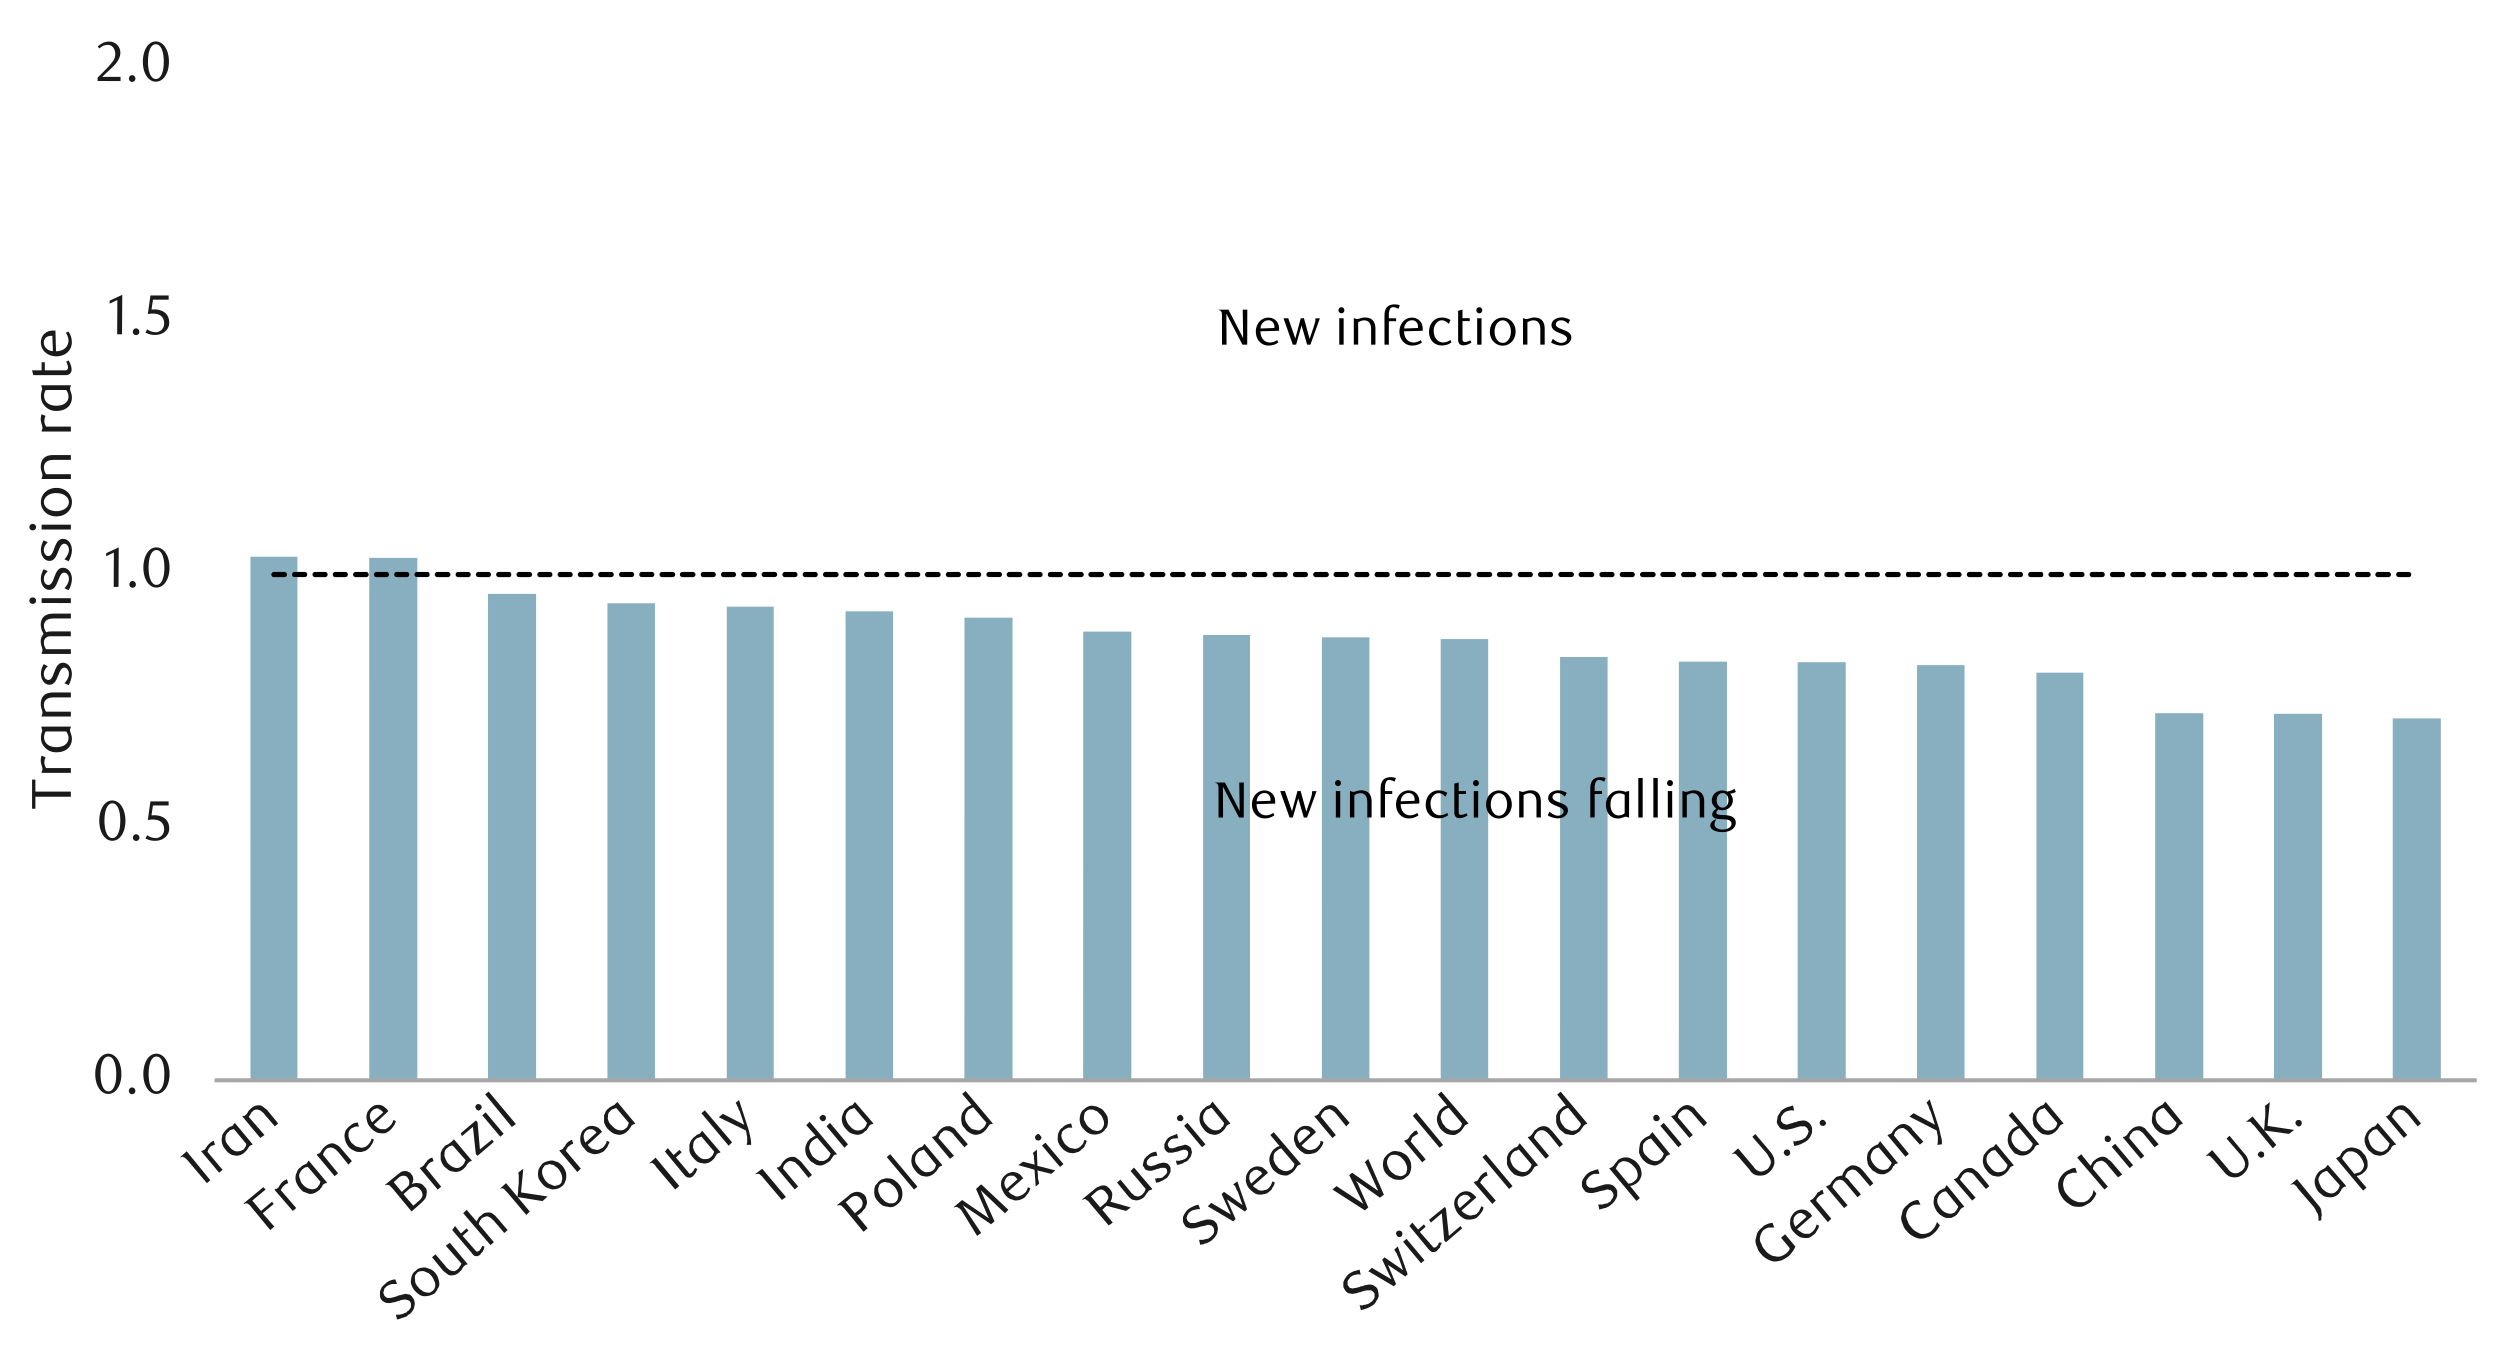 <svg id="Layer_1" data-name="Layer 1" xmlns="http://www.w3.org/2000/svg" width="1460" height="790" viewBox="0 0 1460 790"><defs><style>.cls-1{fill:#87afbf;}.cls-2{fill:#a6a6a6;}.cls-3{fill:#1a1a1a;}</style></defs><path class="cls-1" d="M1397.35,419.56h28.09v211.5h-28.09ZM1328,416.85h28.09V631.06H1328Zm-69.37-.33h28.09V631.06h-28.09Zm-69.37-23.69h27.41V631.06h-27.41Zm-69.71-4.4h27.75V631.06h-27.75Zm-69.71-1.69h28.08V631.06h-28.08Zm-69.38-.34h28.09V631.06H980.44Zm-69.37-2.71h27.75V631.06H911.07ZM841.36,373.2h27.75V631.06H841.36Zm-69.37-1h27.75V631.06H772Zm-69.37-1.35H730V631.06H702.62Zm-70-2h28.09V631.06H632.57Zm-69.37-8.12h28.08V631.06H563.2ZM493.83,357h27.74v274.1H493.83Zm-69.38-2.71h27.41V631.06H424.45Zm-69.71-2h27.75V631.06H354.74ZM285,346.8h28.09V631.06H285Zm-69.37-21h28.09V631.06H215.66Zm-69.37-.67H173.7V631.06H146.29Z"/><rect class="cls-2" x="125.31" y="629.71" width="1321.11" height="2.37"/><path d="M1400.74,334h6.09a1.55,1.55,0,0,1,1.35,1.69,1.46,1.46,0,0,1-1.35,1.35h-6.09a1.46,1.46,0,0,1-1.36-1.35,1.55,1.55,0,0,1,1.36-1.69m-11.85,0h5.76a1.6,1.6,0,0,1,1.69,1.69,1.55,1.55,0,0,1-1.69,1.35h-5.76a1.55,1.55,0,0,1-1.69-1.35A1.6,1.6,0,0,1,1388.89,334Zm-12.18,0h6.09a1.59,1.59,0,0,1,1.69,1.69,1.55,1.55,0,0,1-1.69,1.35h-6.09a1.45,1.45,0,0,1-1.35-1.35A1.54,1.54,0,0,1,1376.71,334Zm-11.84,0H1371a1.55,1.55,0,0,1,1.35,1.69A1.46,1.46,0,0,1,1371,337h-6.09a1.46,1.46,0,0,1-1.36-1.35A1.55,1.55,0,0,1,1364.87,334ZM1353,334h6.09a1.55,1.55,0,0,1,1.36,1.69,1.46,1.46,0,0,1-1.36,1.35H1353a1.46,1.46,0,0,1-1.35-1.35A1.55,1.55,0,0,1,1353,334Zm-11.84,0h5.75a1.59,1.59,0,0,1,1.69,1.69,1.55,1.55,0,0,1-1.69,1.35h-5.75a1.55,1.55,0,0,1-1.69-1.35A1.59,1.59,0,0,1,1341.18,334ZM1329,334h6.09a1.6,1.6,0,0,1,1.69,1.69,1.55,1.55,0,0,1-1.69,1.35H1329a1.46,1.46,0,0,1-1.36-1.35A1.55,1.55,0,0,1,1329,334Zm-11.85,0h6.09a1.55,1.55,0,0,1,1.36,1.69,1.46,1.46,0,0,1-1.36,1.35h-6.09a1.46,1.46,0,0,1-1.35-1.35A1.55,1.55,0,0,1,1317.15,334Zm-11.84,0h6.09a1.54,1.54,0,0,1,1.35,1.69,1.45,1.45,0,0,1-1.35,1.35h-6.09a1.46,1.46,0,0,1-1.36-1.35A1.55,1.55,0,0,1,1305.31,334Zm-11.85,0h5.76a1.6,1.6,0,0,1,1.69,1.69,1.55,1.55,0,0,1-1.69,1.35h-5.76a1.55,1.55,0,0,1-1.69-1.35A1.6,1.6,0,0,1,1293.46,334Zm-12.18,0h6.09a1.59,1.59,0,0,1,1.69,1.69,1.55,1.55,0,0,1-1.69,1.35h-6.09a1.45,1.45,0,0,1-1.35-1.35A1.54,1.54,0,0,1,1281.28,334Zm-11.84,0h6.09a1.54,1.54,0,0,1,1.35,1.69,1.45,1.45,0,0,1-1.35,1.35h-6.09a1.46,1.46,0,0,1-1.36-1.35A1.55,1.55,0,0,1,1269.44,334Zm-11.85,0h6.09a1.55,1.55,0,0,1,1.36,1.69,1.46,1.46,0,0,1-1.36,1.35h-6.09a1.46,1.46,0,0,1-1.35-1.35A1.55,1.55,0,0,1,1257.59,334Zm-11.84,0h5.75a1.59,1.59,0,0,1,1.69,1.69,1.55,1.55,0,0,1-1.69,1.35h-5.75a1.55,1.55,0,0,1-1.69-1.35A1.59,1.59,0,0,1,1245.75,334Zm-12.18,0h6.09c1,0,1.35.67,1.35,1.69a1.24,1.24,0,0,1-1.35,1.35h-6.09a1.46,1.46,0,0,1-1.36-1.35A1.55,1.55,0,0,1,1233.57,334Zm-11.85,0h6.09a1.55,1.55,0,0,1,1.36,1.69,1.46,1.46,0,0,1-1.36,1.35h-6.09a1.46,1.46,0,0,1-1.35-1.35A1.55,1.55,0,0,1,1221.72,334Zm-11.84,0H1216a1.54,1.54,0,0,1,1.35,1.69A1.45,1.45,0,0,1,1216,337h-6.09a1.45,1.45,0,0,1-1.35-1.35A1.54,1.54,0,0,1,1209.88,334ZM1198,334h5.75a1.6,1.6,0,0,1,1.69,1.69,1.55,1.55,0,0,1-1.69,1.35H1198a1.56,1.56,0,0,1-1.7-1.35A1.6,1.6,0,0,1,1198,334Zm-12.19,0h6.09c1,0,1.36.67,1.36,1.69a1.24,1.24,0,0,1-1.36,1.35h-6.09a1.46,1.46,0,0,1-1.35-1.35A1.55,1.55,0,0,1,1185.85,334ZM1174,334h6.09a1.54,1.54,0,0,1,1.35,1.69,1.45,1.45,0,0,1-1.35,1.35H1174a1.45,1.45,0,0,1-1.35-1.35A1.54,1.54,0,0,1,1174,334Zm-11.85,0h6.1a1.55,1.55,0,0,1,1.35,1.69,1.46,1.46,0,0,1-1.35,1.35h-6.1a1.46,1.46,0,0,1-1.35-1.35A1.55,1.55,0,0,1,1162.16,334Zm-11.84,0h5.75a1.6,1.6,0,0,1,1.7,1.69,1.56,1.56,0,0,1-1.7,1.35h-5.75a1.55,1.55,0,0,1-1.69-1.35A1.6,1.6,0,0,1,1150.32,334Zm-12.18,0h6.09a1.54,1.54,0,0,1,1.35,1.69,1.45,1.45,0,0,1-1.35,1.35h-6.09a1.46,1.46,0,0,1-1.36-1.35A1.55,1.55,0,0,1,1138.14,334Zm-11.85,0h6.1a1.55,1.55,0,0,1,1.35,1.69,1.46,1.46,0,0,1-1.35,1.35h-6.1a1.46,1.46,0,0,1-1.35-1.35A1.55,1.55,0,0,1,1126.29,334Zm-11.84,0h6.09a1.55,1.55,0,0,1,1.36,1.69,1.46,1.46,0,0,1-1.36,1.35h-6.09a1.24,1.24,0,0,1-1.35-1.35C1113.1,334.62,1113.44,334,1114.45,334Zm-11.84,0h5.75a1.6,1.6,0,0,1,1.69,1.69,1.55,1.55,0,0,1-1.69,1.35h-5.75a1.56,1.56,0,0,1-1.7-1.35A1.6,1.6,0,0,1,1102.61,334Zm-12.19,0h6.1a1.55,1.55,0,0,1,1.35,1.69,1.46,1.46,0,0,1-1.35,1.35h-6.1a1.46,1.46,0,0,1-1.35-1.35A1.55,1.55,0,0,1,1090.42,334Zm-11.84,0h6.09a1.54,1.54,0,0,1,1.35,1.69,1.45,1.45,0,0,1-1.35,1.35h-6.09a1.45,1.45,0,0,1-1.35-1.35A1.54,1.54,0,0,1,1078.58,334Zm-11.84,0h6.09a1.55,1.55,0,0,1,1.35,1.69,1.46,1.46,0,0,1-1.35,1.35h-6.09a1.24,1.24,0,0,1-1.36-1.35C1065.38,334.62,1065.72,334,1066.74,334Zm-11.85,0h5.75a1.6,1.6,0,0,1,1.7,1.69,1.56,1.56,0,0,1-1.7,1.35h-5.75a1.55,1.55,0,0,1-1.69-1.35A1.6,1.6,0,0,1,1054.89,334Zm-12.18,0h6.09a1.54,1.54,0,0,1,1.35,1.69,1.45,1.45,0,0,1-1.35,1.35h-6.09a1.45,1.45,0,0,1-1.35-1.35A1.54,1.54,0,0,1,1042.71,334Zm-11.84,0H1037a1.55,1.55,0,0,1,1.35,1.69A1.46,1.46,0,0,1,1037,337h-6.09a1.46,1.46,0,0,1-1.36-1.35A1.55,1.55,0,0,1,1030.87,334ZM1019,334h6.09a1.55,1.55,0,0,1,1.36,1.69,1.46,1.46,0,0,1-1.36,1.35H1019a1.55,1.55,0,0,1-1.69-1.35A1.6,1.6,0,0,1,1019,334Zm-11.84,0h5.75a1.59,1.59,0,0,1,1.69,1.69,1.55,1.55,0,0,1-1.69,1.35h-5.75a1.55,1.55,0,0,1-1.69-1.35A1.59,1.59,0,0,1,1007.18,334ZM995,334h6.09a1.55,1.55,0,0,1,1.35,1.69,1.46,1.46,0,0,1-1.35,1.35H995a1.46,1.46,0,0,1-1.36-1.35A1.55,1.55,0,0,1,995,334Zm-11.85,0h6.09a1.55,1.55,0,0,1,1.36,1.69,1.46,1.46,0,0,1-1.36,1.35h-6.09a1.45,1.45,0,0,1-1.35-1.35A1.54,1.54,0,0,1,983.15,334Zm-11.84,0h6.09a1.54,1.54,0,0,1,1.35,1.69A1.45,1.45,0,0,1,977.4,337h-6.09a1.55,1.55,0,0,1-1.69-1.35A1.59,1.59,0,0,1,971.31,334Zm-11.85,0h5.76a1.6,1.6,0,0,1,1.69,1.69,1.55,1.55,0,0,1-1.69,1.35h-5.76a1.55,1.55,0,0,1-1.69-1.35A1.6,1.6,0,0,1,959.46,334Zm-12.18,0h6.09a1.55,1.55,0,0,1,1.36,1.69,1.46,1.46,0,0,1-1.36,1.35h-6.09a1.45,1.45,0,0,1-1.35-1.35A1.54,1.54,0,0,1,947.28,334Zm-11.84,0h6.09a1.55,1.55,0,0,1,1.35,1.69,1.46,1.46,0,0,1-1.35,1.35h-6.09a1.46,1.46,0,0,1-1.36-1.35A1.55,1.55,0,0,1,935.44,334Zm-11.85,0h6.09a1.55,1.55,0,0,1,1.36,1.69,1.46,1.46,0,0,1-1.36,1.35h-6.09a1.55,1.55,0,0,1-1.69-1.35A1.6,1.6,0,0,1,923.59,334Zm-11.84,0h5.75a1.59,1.59,0,0,1,1.69,1.69A1.55,1.55,0,0,1,917.5,337h-5.75a1.55,1.55,0,0,1-1.69-1.35A1.59,1.59,0,0,1,911.75,334Zm-12.18,0h6.09a1.55,1.55,0,0,1,1.35,1.69,1.46,1.46,0,0,1-1.35,1.35h-6.09a1.46,1.46,0,0,1-1.36-1.35A1.55,1.55,0,0,1,899.57,334Zm-11.85,0h6.09a1.55,1.55,0,0,1,1.36,1.69,1.46,1.46,0,0,1-1.36,1.35h-6.09a1.46,1.46,0,0,1-1.35-1.35A1.55,1.55,0,0,1,887.72,334Zm-11.84,0h5.75a1.59,1.59,0,0,1,1.69,1.69,1.55,1.55,0,0,1-1.69,1.35h-5.75a1.55,1.55,0,0,1-1.69-1.35A1.59,1.59,0,0,1,875.88,334ZM864,334h5.76a1.6,1.6,0,0,1,1.69,1.69,1.55,1.55,0,0,1-1.69,1.35H864a1.55,1.55,0,0,1-1.69-1.35A1.6,1.6,0,0,1,864,334Zm-12.18,0h6.09a1.55,1.55,0,0,1,1.36,1.69,1.46,1.46,0,0,1-1.36,1.35h-6.09a1.46,1.46,0,0,1-1.35-1.35A1.55,1.55,0,0,1,851.85,334ZM840,334h6.09a1.54,1.54,0,0,1,1.35,1.69A1.45,1.45,0,0,1,846.1,337H840a1.46,1.46,0,0,1-1.36-1.35A1.55,1.55,0,0,1,840,334Zm-11.85,0h5.76a1.6,1.6,0,0,1,1.69,1.69,1.55,1.55,0,0,1-1.69,1.35h-5.76a1.55,1.55,0,0,1-1.69-1.35A1.6,1.6,0,0,1,828.16,334Zm-11.84,0h5.75a1.59,1.59,0,0,1,1.69,1.69,1.55,1.55,0,0,1-1.69,1.35h-5.75a1.55,1.55,0,0,1-1.69-1.35A1.59,1.59,0,0,1,816.32,334Zm-12.18,0h6.09a1.54,1.54,0,0,1,1.35,1.69,1.45,1.45,0,0,1-1.35,1.35h-6.09a1.46,1.46,0,0,1-1.36-1.35A1.55,1.55,0,0,1,804.14,334Zm-11.85,0h6.09a1.55,1.55,0,0,1,1.36,1.69,1.46,1.46,0,0,1-1.36,1.35h-6.09a1.46,1.46,0,0,1-1.35-1.35A1.55,1.55,0,0,1,792.29,334Zm-11.84,0h5.75a1.59,1.59,0,0,1,1.69,1.69A1.55,1.55,0,0,1,786.2,337h-5.75a1.55,1.55,0,0,1-1.69-1.35A1.59,1.59,0,0,1,780.45,334Zm-11.84,0h5.75a1.6,1.6,0,0,1,1.69,1.69,1.55,1.55,0,0,1-1.69,1.35h-5.75a1.56,1.56,0,0,1-1.7-1.35A1.6,1.6,0,0,1,768.61,334Zm-12.19,0h6.09a1.55,1.55,0,0,1,1.36,1.69,1.46,1.46,0,0,1-1.36,1.35h-6.09a1.46,1.46,0,0,1-1.35-1.35A1.55,1.55,0,0,1,756.42,334Zm-11.84,0h6.09a1.54,1.54,0,0,1,1.35,1.69,1.45,1.45,0,0,1-1.35,1.35h-6.09a1.45,1.45,0,0,1-1.35-1.35A1.54,1.54,0,0,1,744.58,334Zm-11.84,0h5.75a1.6,1.6,0,0,1,1.69,1.69,1.55,1.55,0,0,1-1.69,1.35h-5.75a1.56,1.56,0,0,1-1.7-1.35A1.6,1.6,0,0,1,732.74,334Zm-11.85,0h5.75a1.6,1.6,0,0,1,1.7,1.69,1.56,1.56,0,0,1-1.7,1.35h-5.75a1.55,1.55,0,0,1-1.69-1.35A1.6,1.6,0,0,1,720.89,334Zm-12.18,0h6.09a1.54,1.54,0,0,1,1.35,1.69A1.45,1.45,0,0,1,714.8,337h-6.09a1.45,1.45,0,0,1-1.35-1.35A1.54,1.54,0,0,1,708.71,334Zm-11.85,0H703a1.55,1.55,0,0,1,1.35,1.69A1.46,1.46,0,0,1,703,337h-6.1a1.46,1.46,0,0,1-1.35-1.35A1.55,1.55,0,0,1,696.86,334ZM685,334h5.75a1.6,1.6,0,0,1,1.7,1.69,1.56,1.56,0,0,1-1.7,1.35H685a1.55,1.55,0,0,1-1.69-1.35A1.6,1.6,0,0,1,685,334Zm-11.84,0h5.75a1.6,1.6,0,0,1,1.69,1.69,1.55,1.55,0,0,1-1.69,1.35h-5.75a1.56,1.56,0,0,1-1.7-1.35A1.6,1.6,0,0,1,673.18,334ZM661,334h6.1a1.55,1.55,0,0,1,1.35,1.69,1.46,1.46,0,0,1-1.35,1.35H661a1.46,1.46,0,0,1-1.35-1.35A1.55,1.55,0,0,1,661,334Zm-11.84,0h6.09a1.55,1.55,0,0,1,1.36,1.69,1.46,1.46,0,0,1-1.36,1.35h-6.09a1.45,1.45,0,0,1-1.35-1.35A1.54,1.54,0,0,1,649.15,334Zm-11.84,0h5.75a1.6,1.6,0,0,1,1.69,1.69,1.55,1.55,0,0,1-1.69,1.35h-5.75a1.56,1.56,0,0,1-1.7-1.35A1.6,1.6,0,0,1,637.31,334Zm-11.85,0h5.76a1.6,1.6,0,0,1,1.69,1.69,1.55,1.55,0,0,1-1.69,1.35h-5.76a1.55,1.55,0,0,1-1.69-1.35A1.6,1.6,0,0,1,625.46,334Zm-12.18,0h6.09a1.54,1.54,0,0,1,1.35,1.69,1.45,1.45,0,0,1-1.35,1.35h-6.09a1.45,1.45,0,0,1-1.35-1.35A1.54,1.54,0,0,1,613.28,334Zm-11.84,0h6.09a1.55,1.55,0,0,1,1.35,1.69,1.46,1.46,0,0,1-1.35,1.35h-6.09a1.46,1.46,0,0,1-1.36-1.35A1.55,1.55,0,0,1,601.44,334Zm-11.85,0h5.75a1.6,1.6,0,0,1,1.7,1.69,1.56,1.56,0,0,1-1.7,1.35h-5.75a1.55,1.55,0,0,1-1.69-1.35A1.6,1.6,0,0,1,589.59,334Zm-11.84,0h5.75a1.59,1.59,0,0,1,1.69,1.69A1.55,1.55,0,0,1,583.5,337h-5.75a1.55,1.55,0,0,1-1.69-1.35A1.59,1.59,0,0,1,577.75,334Zm-12.18,0h6.09a1.55,1.55,0,0,1,1.35,1.69,1.46,1.46,0,0,1-1.35,1.35h-6.09a1.46,1.46,0,0,1-1.36-1.35A1.55,1.55,0,0,1,565.57,334Zm-11.85,0h6.09a1.55,1.55,0,0,1,1.36,1.69,1.46,1.46,0,0,1-1.36,1.35h-6.09a1.46,1.46,0,0,1-1.35-1.35A1.55,1.55,0,0,1,553.72,334Zm-11.84,0h5.75a1.59,1.59,0,0,1,1.69,1.69,1.55,1.55,0,0,1-1.69,1.35h-5.75a1.55,1.55,0,0,1-1.69-1.35A1.59,1.59,0,0,1,541.88,334ZM530,334h5.76a1.6,1.6,0,0,1,1.69,1.69,1.55,1.55,0,0,1-1.69,1.35H530a1.55,1.55,0,0,1-1.69-1.35A1.6,1.6,0,0,1,530,334Zm-12.18,0h6.09a1.55,1.55,0,0,1,1.36,1.69,1.46,1.46,0,0,1-1.36,1.35h-6.09a1.45,1.45,0,0,1-1.35-1.35A1.54,1.54,0,0,1,517.85,334ZM506,334h6.09a1.54,1.54,0,0,1,1.35,1.69A1.45,1.45,0,0,1,512.1,337H506a1.46,1.46,0,0,1-1.36-1.35A1.55,1.55,0,0,1,506,334Zm-11.85,0h5.76a1.6,1.6,0,0,1,1.69,1.69,1.55,1.55,0,0,1-1.69,1.35h-5.76a1.55,1.55,0,0,1-1.69-1.35A1.6,1.6,0,0,1,494.16,334Zm-11.84,0h5.75a1.59,1.59,0,0,1,1.69,1.69,1.55,1.55,0,0,1-1.69,1.35h-5.75a1.55,1.55,0,0,1-1.69-1.35A1.59,1.59,0,0,1,482.32,334Zm-12.18,0h6.09a1.54,1.54,0,0,1,1.35,1.69,1.45,1.45,0,0,1-1.35,1.35h-6.09a1.46,1.46,0,0,1-1.36-1.35A1.55,1.55,0,0,1,470.14,334Zm-11.85,0h6.09a1.55,1.55,0,0,1,1.36,1.69,1.46,1.46,0,0,1-1.36,1.35h-6.09a1.46,1.46,0,0,1-1.35-1.35A1.55,1.55,0,0,1,458.29,334Zm-11.84,0h5.75a1.59,1.59,0,0,1,1.69,1.69A1.55,1.55,0,0,1,452.2,337h-5.75a1.55,1.55,0,0,1-1.69-1.35A1.59,1.59,0,0,1,446.45,334Zm-12.18,0h6.09a1.6,1.6,0,0,1,1.69,1.69,1.55,1.55,0,0,1-1.69,1.35h-6.09a1.46,1.46,0,0,1-1.36-1.35A1.55,1.55,0,0,1,434.27,334Zm-11.85,0h6.09a1.55,1.55,0,0,1,1.36,1.69,1.46,1.46,0,0,1-1.36,1.35h-6.09a1.46,1.46,0,0,1-1.35-1.35A1.55,1.55,0,0,1,422.42,334Zm-11.84,0h6.09a1.54,1.54,0,0,1,1.35,1.69,1.45,1.45,0,0,1-1.35,1.35h-6.09a1.45,1.45,0,0,1-1.35-1.35A1.54,1.54,0,0,1,410.58,334Zm-11.85,0h5.76a1.6,1.6,0,0,1,1.69,1.69,1.55,1.55,0,0,1-1.69,1.35h-5.76a1.55,1.55,0,0,1-1.69-1.35A1.6,1.6,0,0,1,398.73,334Zm-12.18,0h6.09a1.6,1.6,0,0,1,1.7,1.69,1.56,1.56,0,0,1-1.7,1.35h-6.09a1.46,1.46,0,0,1-1.35-1.35A1.55,1.55,0,0,1,386.55,334Zm-11.84,0h6.09a1.54,1.54,0,0,1,1.35,1.69A1.45,1.45,0,0,1,380.8,337h-6.09a1.46,1.46,0,0,1-1.36-1.35A1.55,1.55,0,0,1,374.71,334Zm-11.85,0H369a1.55,1.55,0,0,1,1.35,1.69A1.46,1.46,0,0,1,369,337h-6.1a1.46,1.46,0,0,1-1.35-1.35A1.55,1.55,0,0,1,362.86,334ZM351,334h5.75a1.6,1.6,0,0,1,1.7,1.69,1.56,1.56,0,0,1-1.7,1.35H351a1.55,1.55,0,0,1-1.69-1.35A1.6,1.6,0,0,1,351,334Zm-12.18,0h6.09a1.6,1.6,0,0,1,1.69,1.69,1.55,1.55,0,0,1-1.69,1.35h-6.09a1.46,1.46,0,0,1-1.36-1.35A1.55,1.55,0,0,1,338.84,334ZM327,334h6.1a1.55,1.55,0,0,1,1.35,1.69,1.46,1.46,0,0,1-1.35,1.35H327a1.46,1.46,0,0,1-1.35-1.35A1.55,1.55,0,0,1,327,334Zm-11.84,0h6.09a1.54,1.54,0,0,1,1.35,1.69,1.45,1.45,0,0,1-1.35,1.35h-6.09a1.45,1.45,0,0,1-1.35-1.35A1.54,1.54,0,0,1,315.15,334Zm-11.84,0h5.75a1.6,1.6,0,0,1,1.69,1.69,1.55,1.55,0,0,1-1.69,1.35h-5.75a1.56,1.56,0,0,1-1.7-1.35A1.6,1.6,0,0,1,303.31,334Zm-12.19,0h6.09c1,0,1.36.67,1.36,1.69a1.24,1.24,0,0,1-1.36,1.35h-6.09a1.46,1.46,0,0,1-1.35-1.35A1.55,1.55,0,0,1,291.12,334Zm-11.84,0h6.09a1.54,1.54,0,0,1,1.35,1.69,1.45,1.45,0,0,1-1.35,1.35h-6.09a1.45,1.45,0,0,1-1.35-1.35A1.54,1.54,0,0,1,279.28,334Zm-11.84,0h6.09a1.55,1.55,0,0,1,1.35,1.69,1.46,1.46,0,0,1-1.35,1.35h-6.09a1.46,1.46,0,0,1-1.36-1.35A1.55,1.55,0,0,1,267.44,334Zm-11.85,0h5.75a1.6,1.6,0,0,1,1.7,1.69,1.56,1.56,0,0,1-1.7,1.35h-5.75a1.55,1.55,0,0,1-1.69-1.35A1.6,1.6,0,0,1,255.59,334Zm-12.18,0h6.09c1,0,1.35.67,1.35,1.69A1.23,1.23,0,0,1,249.5,337h-6.09a1.45,1.45,0,0,1-1.35-1.35A1.54,1.54,0,0,1,243.41,334Zm-11.84,0h6.09a1.55,1.55,0,0,1,1.35,1.69,1.46,1.46,0,0,1-1.35,1.35h-6.09a1.46,1.46,0,0,1-1.36-1.35A1.55,1.55,0,0,1,231.57,334Zm-11.85,0h6.09a1.55,1.55,0,0,1,1.36,1.69,1.46,1.46,0,0,1-1.36,1.35h-6.09a1.45,1.45,0,0,1-1.35-1.35A1.54,1.54,0,0,1,219.72,334Zm-11.84,0h5.75a1.59,1.59,0,0,1,1.69,1.69,1.55,1.55,0,0,1-1.69,1.35h-5.75a1.55,1.55,0,0,1-1.69-1.35A1.59,1.59,0,0,1,207.88,334Zm-12.19,0h6.1a1.55,1.55,0,0,1,1.35,1.69,1.46,1.46,0,0,1-1.35,1.35h-6.1a1.46,1.46,0,0,1-1.35-1.35A1.55,1.55,0,0,1,195.69,334Zm-11.84,0h6.09a1.55,1.55,0,0,1,1.36,1.69,1.46,1.46,0,0,1-1.36,1.35h-6.09a1.45,1.45,0,0,1-1.35-1.35A1.54,1.54,0,0,1,183.85,334ZM172,334h6.09a1.55,1.55,0,0,1,1.35,1.69A1.46,1.46,0,0,1,178.1,337H172a1.24,1.24,0,0,1-1.36-1.35C170.65,334.62,171,334,172,334Zm-11.85,0h5.76a1.6,1.6,0,0,1,1.69,1.69,1.55,1.55,0,0,1-1.69,1.35h-5.76a1.55,1.55,0,0,1-1.69-1.35A1.6,1.6,0,0,1,160.16,334Z"/><path class="cls-3" d="M70.89,627.2a18.3,18.3,0,0,1-.58,4.71,12.46,12.46,0,0,1-1.61,3.71A7.89,7.89,0,0,1,66.27,638a5.78,5.78,0,0,1-3.07.86,5.51,5.51,0,0,1-3-.87,8.07,8.07,0,0,1-2.4-2.43,12.73,12.73,0,0,1-1.6-3.69,18.19,18.19,0,0,1-.57-4.68,18.69,18.69,0,0,1,.57-4.75,13.6,13.6,0,0,1,1.58-3.76,7.71,7.71,0,0,1,2.4-2.45,5.55,5.55,0,0,1,3-.88,5.63,5.63,0,0,1,3.07.88,8,8,0,0,1,2.43,2.45,12.76,12.76,0,0,1,1.61,3.74A18.54,18.54,0,0,1,70.89,627.2Zm-3,0a25.86,25.86,0,0,0-.3-4,14.55,14.55,0,0,0-.87-3.25,5.9,5.9,0,0,0-1.43-2.16,3,3,0,0,0-4,0,5.85,5.85,0,0,0-1.43,2.14,13.83,13.83,0,0,0-.88,3.23,28.15,28.15,0,0,0,0,8.06,13.82,13.82,0,0,0,.89,3.23,6.24,6.24,0,0,0,1.45,2.14,2.88,2.88,0,0,0,2,.77,3,3,0,0,0,2-.77,6,6,0,0,0,1.45-2.14,14.32,14.32,0,0,0,.87-3.21A24.9,24.9,0,0,0,67.86,627.24Z"/><path class="cls-3" d="M79.05,637.06a1.9,1.9,0,0,1-.54,1.38,1.84,1.84,0,0,1-1.37.56,1.78,1.78,0,0,1-1.33-.56,1.91,1.91,0,0,1-.55-1.38,2,2,0,0,1,.55-1.39,1.74,1.74,0,0,1,1.33-.59,1.79,1.79,0,0,1,1.37.59A2,2,0,0,1,79.05,637.06Z"/><path class="cls-3" d="M99,627.2a18.31,18.31,0,0,1-.57,4.71,12.72,12.72,0,0,1-1.61,3.71A8,8,0,0,1,94.35,638a5.76,5.76,0,0,1-3.07.86,5.56,5.56,0,0,1-3-.87,8.07,8.07,0,0,1-2.4-2.43,12.46,12.46,0,0,1-1.59-3.69,17.75,17.75,0,0,1-.58-4.68,18.24,18.24,0,0,1,.58-4.75,13.59,13.59,0,0,1,1.57-3.76,7.71,7.71,0,0,1,2.4-2.45,5.74,5.74,0,0,1,6.11,0,8.14,8.14,0,0,1,2.44,2.45,13,13,0,0,1,1.61,3.74A18.55,18.55,0,0,1,99,627.2Zm-3,0a25.86,25.86,0,0,0-.3-4,13.55,13.55,0,0,0-.87-3.25,5.78,5.78,0,0,0-1.43-2.16,3,3,0,0,0-4,0,5.85,5.85,0,0,0-1.43,2.14,14.36,14.36,0,0,0-.87,3.23,27.22,27.22,0,0,0,0,8.06,13.35,13.35,0,0,0,.89,3.23,6,6,0,0,0,1.45,2.14,2.86,2.86,0,0,0,2,.77,2.93,2.93,0,0,0,2-.77,5.85,5.85,0,0,0,1.45-2.14,13.33,13.33,0,0,0,.87-3.21A24.9,24.9,0,0,0,95.94,627.24Z"/><path class="cls-3" d="M73.25,479.31a18.34,18.34,0,0,1-.57,4.72,12.84,12.84,0,0,1-1.61,3.71,7.89,7.89,0,0,1-2.43,2.42,5.79,5.79,0,0,1-3.08.86,5.56,5.56,0,0,1-3-.87,8.18,8.18,0,0,1-2.4-2.43A12.46,12.46,0,0,1,58.55,484a18.19,18.19,0,0,1-.57-4.68,18.69,18.69,0,0,1,.57-4.75,13.3,13.3,0,0,1,1.58-3.76,7.74,7.74,0,0,1,2.4-2.46,5.62,5.62,0,0,1,3-.87,5.71,5.71,0,0,1,3.08.87,8.15,8.15,0,0,1,2.43,2.46,13,13,0,0,1,1.61,3.74A18.53,18.53,0,0,1,73.25,479.31Zm-3,.05a25.9,25.9,0,0,0-.29-4.05,14.25,14.25,0,0,0-.88-3.26,5.81,5.81,0,0,0-1.43-2.15,3,3,0,0,0-4,0A5.87,5.87,0,0,0,62.17,472a14.27,14.27,0,0,0-.87,3.22,27.29,27.29,0,0,0,0,8.07,13.35,13.35,0,0,0,.89,3.23,6.1,6.1,0,0,0,1.45,2.14,2.88,2.88,0,0,0,2,.77,3,3,0,0,0,2-.77,5.83,5.83,0,0,0,1.44-2.14,13.79,13.79,0,0,0,.88-3.21A24.94,24.94,0,0,0,70.22,479.36Z"/><path class="cls-3" d="M81.42,489.18a1.89,1.89,0,0,1-.55,1.38,1.91,1.91,0,0,1-2.7,0,1.92,1.92,0,0,1-.54-1.38,2,2,0,0,1,.54-1.39,1.84,1.84,0,0,1,2.7,0A2,2,0,0,1,81.42,489.18Z"/><path class="cls-3" d="M98.47,470.41H89.32l-.86,5.76.73-.05.72,0a11.27,11.27,0,0,1,4.33.73A7.45,7.45,0,0,1,97,478.67a6.5,6.5,0,0,1,1.42,2.49,9.29,9.29,0,0,1,.41,2.65,6.5,6.5,0,0,1-.67,3,7.16,7.16,0,0,1-1.81,2.27,8.25,8.25,0,0,1-2.64,1.45,9.66,9.66,0,0,1-3.14.51,12.87,12.87,0,0,1-2.69-.28,11.59,11.59,0,0,1-2.94-1.14l1-1.87a8.65,8.65,0,0,0,5.1,1.68,4.42,4.42,0,0,0,1.76-.37,4.86,4.86,0,0,0,1.55-1,5.12,5.12,0,0,0,1.09-1.58,5,5,0,0,0,.41-2,6.33,6.33,0,0,0-.59-2.91,5,5,0,0,0-1.53-1.8,5.6,5.6,0,0,0-2.14-.9,11.56,11.56,0,0,0-2.39-.25,14.76,14.76,0,0,0-1.5.08l-1.37.18,1.52-10.86H98.47Z"/><path class="cls-3" d="M66.4,342.75l.1-20.06L62,324.83v-1.77l7.34-3.39-.13,23.08Z"/><path class="cls-3" d="M79.34,341.3a1.9,1.9,0,0,1-.54,1.38,1.84,1.84,0,0,1-1.37.56,1.78,1.78,0,0,1-1.33-.56,1.91,1.91,0,0,1-.55-1.38,2,2,0,0,1,.55-1.39,1.74,1.74,0,0,1,1.33-.59,1.79,1.79,0,0,1,1.37.59A2,2,0,0,1,79.34,341.3Z"/><path class="cls-3" d="M99,331.44a17.87,17.87,0,0,1-.58,4.71,12.46,12.46,0,0,1-1.61,3.71,7.89,7.89,0,0,1-2.43,2.42,5.76,5.76,0,0,1-3.07.86,5.54,5.54,0,0,1-3-.87,8.07,8.07,0,0,1-2.4-2.43,12.73,12.73,0,0,1-1.6-3.69,18.19,18.19,0,0,1-.57-4.68,18.69,18.69,0,0,1,.57-4.75A13.6,13.6,0,0,1,85.87,323a7.71,7.71,0,0,1,2.4-2.45,5.74,5.74,0,0,1,6.11,0A8,8,0,0,1,96.81,323a12.76,12.76,0,0,1,1.61,3.74A18.11,18.11,0,0,1,99,331.44Zm-3,0a25.86,25.86,0,0,0-.3-4.05,14.55,14.55,0,0,0-.87-3.25A6,6,0,0,0,93.37,322a3,3,0,0,0-4,0,5.94,5.94,0,0,0-1.43,2.14,13.83,13.83,0,0,0-.88,3.23,28.15,28.15,0,0,0,0,8.06,13.82,13.82,0,0,0,.89,3.23,6.24,6.24,0,0,0,1.45,2.14,2.88,2.88,0,0,0,2,.77,3,3,0,0,0,2-.77,6,6,0,0,0,1.45-2.14,14.32,14.32,0,0,0,.87-3.21A24.9,24.9,0,0,0,96,331.48Z"/><path class="cls-3" d="M68.43,195.2l.1-20-4.48,2.14v-1.78l7.35-3.39-.14,23.08Z"/><path class="cls-3" d="M81.37,193.76a1.92,1.92,0,0,1-.54,1.38,1.84,1.84,0,0,1-1.37.56,1.8,1.8,0,0,1-1.33-.56,1.92,1.92,0,0,1-.54-1.38,2,2,0,0,1,.54-1.39,1.75,1.75,0,0,1,1.33-.59,1.79,1.79,0,0,1,1.37.59A2,2,0,0,1,81.37,193.76Z"/><path class="cls-3" d="M98.49,175H89.34l-.86,5.76.73-.05.72,0a11.27,11.27,0,0,1,4.33.73A7.45,7.45,0,0,1,97,183.25a6.5,6.5,0,0,1,1.42,2.49,9.29,9.29,0,0,1,.41,2.65,6.5,6.5,0,0,1-.67,3,7.16,7.16,0,0,1-1.81,2.27,8.25,8.25,0,0,1-2.64,1.45,9.66,9.66,0,0,1-3.14.51,12.87,12.87,0,0,1-2.69-.28,11.59,11.59,0,0,1-2.94-1.14l1-1.87a8.65,8.65,0,0,0,5.1,1.68,4.42,4.42,0,0,0,1.76-.37,4.86,4.86,0,0,0,1.55-1A5.12,5.12,0,0,0,95.45,191a5,5,0,0,0,.41-2,6.33,6.33,0,0,0-.59-2.91,5,5,0,0,0-1.53-1.8,5.6,5.6,0,0,0-2.14-.9,11.56,11.56,0,0,0-2.39-.25,14.76,14.76,0,0,0-1.5.08l-1.37.18,1.52-10.86H98.49Z"/><path class="cls-3" d="M57,47.32v-2L61.33,41a42.89,42.89,0,0,0,4.36-4.92,7.39,7.39,0,0,0,1.63-4.39A7.62,7.62,0,0,0,67,29.53a5.64,5.64,0,0,0-.88-1.75,3.86,3.86,0,0,0-1.36-1.15,4,4,0,0,0-1.83-.41,6.24,6.24,0,0,0-2.67.57,8.32,8.32,0,0,0-2.2,1.54l-1-1.19A12.94,12.94,0,0,1,60.27,25a8.22,8.22,0,0,1,3.49-.71,6.71,6.71,0,0,1,2.54.47,6.29,6.29,0,0,1,2.07,1.35,6.21,6.21,0,0,1,1.4,2.07,6.7,6.7,0,0,1,.51,2.65,7.35,7.35,0,0,1-.57,2.87,13.76,13.76,0,0,1-1.42,2.55,17.38,17.38,0,0,1-1.78,2.15c-.62.65-1.19,1.2-1.69,1.66l-5.2,4.84H70.41v2.43Z"/><path class="cls-3" d="M79.07,45.87a1.94,1.94,0,0,1-.54,1.39,1.84,1.84,0,0,1-1.37.56,1.8,1.8,0,0,1-1.33-.56,1.94,1.94,0,0,1-.54-1.39,2,2,0,0,1,.54-1.38,1.75,1.75,0,0,1,1.33-.59,1.79,1.79,0,0,1,1.37.59A2,2,0,0,1,79.07,45.87Z"/><path class="cls-3" d="M98.66,36a18.34,18.34,0,0,1-.57,4.72,12.57,12.57,0,0,1-1.61,3.71,7.89,7.89,0,0,1-2.43,2.42,5.78,5.78,0,0,1-3.07.86,5.5,5.5,0,0,1-3-.88,7.89,7.89,0,0,1-2.39-2.42A12.47,12.47,0,0,1,84,40.73a18.19,18.19,0,0,1-.57-4.68A18.69,18.69,0,0,1,84,31.3a13.3,13.3,0,0,1,1.58-3.76,7.85,7.85,0,0,1,2.4-2.46,5.63,5.63,0,0,1,3-.87,5.7,5.7,0,0,1,3.07.87,8.15,8.15,0,0,1,2.43,2.46,12.76,12.76,0,0,1,1.61,3.74A18.53,18.53,0,0,1,98.66,36Zm-3,.05A25.72,25.72,0,0,0,95.34,32a14.8,14.8,0,0,0-.87-3.26A6,6,0,0,0,93,26.6a3,3,0,0,0-4,0,6,6,0,0,0-1.44,2.14A14.27,14.27,0,0,0,86.71,32a25.5,25.5,0,0,0-.29,4,25.37,25.37,0,0,0,.29,4,13.82,13.82,0,0,0,.89,3.23,6.24,6.24,0,0,0,1.45,2.14,2.88,2.88,0,0,0,2,.77,3,3,0,0,0,2-.77,6,6,0,0,0,1.45-2.14,14.32,14.32,0,0,0,.87-3.21A24.94,24.94,0,0,0,95.63,36.06Z"/><path class="cls-3" d="M160.5,657.79l-6.09-7.1c-.34-.68-1-1-1.69-1.69a2.58,2.58,0,0,0-1.36-.68,4.25,4.25,0,0,0-2-.34c-.67.34-1.35.34-1.69,1a3.36,3.36,0,0,0-1.35,1.69,7.34,7.34,0,0,0-1,1.69l9.14,10.49L152,664.56,141.55,652l.34-.34h1l.68-.67c.34,0,.34-.34.68-.68s.34-.68.67-1c0-.33.34-.67.68-1l1-1a6.48,6.48,0,0,1,5.75-1.69,7.08,7.08,0,0,1,2,1.36,8.66,8.66,0,0,1,2,1.69l6.09,7.44m-25.72,3.39a3,3,0,0,0-1.69.34,1.79,1.79,0,0,0-1.35,1c-.68.34-1,1-1.36,1.35a5,5,0,0,0-.67,2.37,6.56,6.56,0,0,0,.34,2.37,9.94,9.94,0,0,0,1.69,2.37c1.69,2.37,3.72,3.38,5.41,3.05a5.45,5.45,0,0,0,3-1c.34,0,.34-.34.67-.68s.34-.67.68-1c0-.34.34-.68.34-1V668Zm10.83,8.8-.34.33a2.59,2.59,0,0,0-1.35.68c-.34,0-.34.34-.68.68,0,.34-.34.67-.67,1,0,.34-.34.68-.68,1l-1,1a6.77,6.77,0,0,1-3,1.69,4.69,4.69,0,0,1-3.05,0,4.45,4.45,0,0,1-2.7-1,7.77,7.77,0,0,1-2.37-2.37,8,8,0,0,1-2-3.72,6.88,6.88,0,0,1,0-3.72,3.08,3.08,0,0,1,1-2.37,9,9,0,0,1,1.69-2,7.42,7.42,0,0,1,1.7-1.36c.67-.34,1.35-.34,1.69-.67l1.35-1.7Zm-22,.33a6.45,6.45,0,0,0-2.71,1c-.34.34-.68,1-1,1.35s-.33,1-.67,1.69l8.8,10.49-2,1.7-10.49-12.52.34-.34a1.25,1.25,0,0,0,1-.34c.34,0,.34,0,.67-.34l.68-.68c0-.33.34-.67.68-1,0-.34.34-.68.68-1l1-1c.34-.34.68-.68,1-.68a1.73,1.73,0,0,1,1.35-.68Zm-2.71,20.65-2,1.69-11.17-13.2-1.35-1.35a2.58,2.58,0,0,0-1.36-.68c-.33-.34-.67-.34-.67,0a1.25,1.25,0,0,0-1,.34v-.34l3.72-3.38Z"/><path class="cls-3" d="M223.78,649.67l-.34-.34c0-.33,0-.33-.33-.33-.34-.34-.68-1-1.36-1a1.76,1.76,0,0,0-1.35-.68,2,2,0,0,0-1.36.34,2.59,2.59,0,0,0-1.35.68,4.58,4.58,0,0,0-1.69,3,6.55,6.55,0,0,0,1.35,4.06m1,1.35a8.71,8.71,0,0,0,2,1.69,4.46,4.46,0,0,0,2.37,1h2.37a7.21,7.21,0,0,0,2-1.36c.67-.34,1-1,1.69-1.69a16.49,16.49,0,0,0,1-2.37l1.36.68a6.33,6.33,0,0,1-1.36,3,13.79,13.79,0,0,1-2,2.37,11.83,11.83,0,0,1-2.7,1.7,9.46,9.46,0,0,1-3,0,5.45,5.45,0,0,1-3.05-1,9.06,9.06,0,0,1-2.7-2.37,7.21,7.21,0,0,1-1.69-2.71,14.72,14.72,0,0,1-.68-3.38,9.93,9.93,0,0,1,.68-3c.67-.67,1-1.69,2-2.36a6.94,6.94,0,0,1,2-1.36,7.38,7.38,0,0,1,2.7-.34,6.21,6.21,0,0,1,2.37.68,14.66,14.66,0,0,1,2.37,2c.34.34.34.34.34.68a.33.33,0,0,1,.34.34Zm0,8.8c0,.34-.34.67-.34,1-.34.68-.34,1-.68,1.36-.34.67-.67,1-1,1.69L215,671c-1,.68-1.69,1.36-2.7,1.36a4.83,4.83,0,0,1-3.05.33,5.41,5.41,0,0,1-3-1,7.1,7.1,0,0,1-2.71-2,13.28,13.28,0,0,1-1.69-3,14.82,14.82,0,0,1-.68-3.38,9.87,9.87,0,0,1,.68-3.05,14.6,14.6,0,0,1,2-2.37c1-.67,1.69-1.35,2.37-1.69a10.32,10.32,0,0,1,2.7-.67l.68,2.36h-2c-.68.34-1,.34-1.35.68a2.58,2.58,0,0,0-1.36.68,4.59,4.59,0,0,0-1,1.35,4.29,4.29,0,0,0-.34,2,5.74,5.74,0,0,0,.34,2.37,18,18,0,0,0,1.35,2.37c.68.68,1.69,1.35,2.37,2a8.51,8.51,0,0,0,2.37.68,2.85,2.85,0,0,0,2.37,0,2.9,2.9,0,0,0,2-1c.67-.34,1-1,1.35-1.35A6.65,6.65,0,0,0,217,664.9Zm-14.89,14.55L197.73,673l-1.7-1.69c-.67-.34-1-.68-1.69-1-.68,0-1.35-.34-2,0a2.56,2.56,0,0,0-1.69.67,5.85,5.85,0,0,0-1.35,1.69,5.74,5.74,0,0,0-.68,1.7l8.8,10.83-2,1.69-10.49-12.52.33-.34a1.19,1.19,0,0,0,.68-.34c.34,0,.68,0,.68-.34.34-.34.67-.34.67-.68.34-.33.34-.67.68-1s.34-.68.68-1l1-1c2-1.69,4.06-2.37,5.76-1.69l2,1a12.14,12.14,0,0,1,2,2l6.09,7.11Zm-23.69,1.35a14.93,14.93,0,0,1-1.69.34c-.34.34-1,.68-1.36,1a5.93,5.93,0,0,0-1.35,1.69,4.79,4.79,0,0,0-.68,2,4.91,4.91,0,0,0,.68,2.37,4.18,4.18,0,0,0,1.35,2.7,7.56,7.56,0,0,0,5.76,3,4.52,4.52,0,0,0,2.7-1c.34-.34.68-.68.68-1l.68-.68c0-.34.34-.67.34-1s0-.34.33-.68ZM191,690.62l-.34.34a2.62,2.62,0,0,0-1.69.67l-.68.68c0,.34-.34.68-.34,1l-1,1q0,.51-1,1a9,9,0,0,1-3,1.69,4.69,4.69,0,0,1-3.05,0,23.2,23.2,0,0,0-2.71-1,15.94,15.94,0,0,1-2.37-2.36,14,14,0,0,1-2-3.73,8.45,8.45,0,0,1,0-4.06c.34-.67.68-1.69,1-2.37a4.11,4.11,0,0,1,1.69-1.69,6,6,0,0,1,1.69-1.35,5.82,5.82,0,0,1,1.69-.68l1.36-2Zm-22.68.34a5.39,5.39,0,0,0-2.36,1.35l-1,1c-.34.67-.68,1-1,1.69L173,705.51l-2,1.69-10.83-12.52h.34a1.25,1.25,0,0,1,1-.34c.33-.34.67-.34.67-.67a.73.73,0,0,0,.68-.68c.34-.34.34-.68.68-1s.34-.67.67-1l1-1c.34-.34.68-.34,1-.67.68-.34,1-.34,1.36-.68Zm-13.19,3.72-7.79,6.43,5.08,6.09,6.43-5.41,1,1.35-6.43,5.41,6.77,7.79-2.37,2-11.16-13.54c-.34-.34-.68-1-1.36-1.35-.34-.34-.67-.68-1-.68h-1c-.34,0-.34.34-.67.34l-.34-.34,11.5-9.47Z"/><path class="cls-3" d="M301.28,656.44l-2.37,1.69-15.57-19,2-1.69m-4.4,8.12c.34.34.34.68.34,1.36,0,.33-.34.67-.68,1a1.75,1.75,0,0,1-1.35.68c-.34-.34-.68-.34-1-.68-.33-.68-.67-1-.67-1.35a1.79,1.79,0,0,1,.67-1.36c.34-.33,1-.67,1.36-.33A1.75,1.75,0,0,1,281,645.61Zm13.2,16.58-2,1.7-10.49-12.52,2-1.7Zm-13.88,9.14,7.11-5.75,1,1.35-9.48,8.12-1-1-1.7-15.91-6.43,5.42-.67-1.69,8.8-7.45,1,1ZM264.39,669a2,2,0,0,0-1.35.34c-.68,0-1,.34-1.7,1-.67.33-1,1-1.35,1.35a5,5,0,0,0-.34,2.37c-.34.67,0,1.35.34,2.37a21,21,0,0,0,1.35,2.7c2,2,3.73,3,5.76,3a4.18,4.18,0,0,0,2.7-1.35.73.73,0,0,0,.68-.68c.34-.34.68-.68.68-1a1.22,1.22,0,0,0,.34-1c.33,0,.33-.34.33-.68Zm11.17,8.8-.34.34a1.73,1.73,0,0,0-1.35.68c-.34.33-.68.33-.68.67-.34.34-.68.68-.68,1-.34.34-.34.67-.68,1l-1,1a7,7,0,0,1-3.05,1.69,4.66,4.66,0,0,1-3,0,5.45,5.45,0,0,1-3.05-1c-.67-.67-1.69-1.35-2.37-2a11.46,11.46,0,0,1-2-4.06v-3.72a16.9,16.9,0,0,1,1-2.37c.68-.67,1-1.35,1.69-2l2-1c.34-.34,1-.68,1.35-1l1.7-1.69Zm-22.34.34a6.87,6.87,0,0,0-2.7,1.35,4.69,4.69,0,0,0-1,1.36,2.52,2.52,0,0,0-.68,1.35l8.8,10.83-2,1.69L245.1,682.16l.34-.34c.34,0,.68,0,.68-.34a1.18,1.18,0,0,0,.67-.34c.34-.33.68-.33.68-.67.34-.34.68-.68.68-1l1-1c0-.34.34-.68,1-1.36.34,0,.67-.33,1-.67.34,0,.68-.34,1.36-.34Zm-21,7.78c1-.67,1.69-1.35,2.37-1.69a6.59,6.59,0,0,1,2.37-.34,2.57,2.57,0,0,1,1.69.68c.68,0,1,.34,1.36,1a4.88,4.88,0,0,1,1,1.36,14.47,14.47,0,0,1,.34,1.69,3.66,3.66,0,0,1-.34,1.69,2.52,2.52,0,0,1-.68,1.35,5.85,5.85,0,0,1,4.06-.67,4.11,4.11,0,0,1,3.39,2,3.09,3.09,0,0,1,1.35,2,5.51,5.51,0,0,1,0,2.37,6.48,6.48,0,0,1-.67,2.37,15.13,15.13,0,0,1-2,2.37l-6.09,5.41L229.2,694l-1.36-1.35a1.75,1.75,0,0,0-1.35-.68h-.68c-.34,0-.67,0-.67.34l-.34-.34Zm12.18,15.57a5.71,5.71,0,0,0,2.37-3.39,4.87,4.87,0,0,0-1.35-3.38,4.71,4.71,0,0,0-3.05-1.69,7.24,7.24,0,0,0-3.38,1.35l-3.38,3,5.75,6.77Zm-6.76-8.12,1-1a3,3,0,0,0,.34-1.69v-1.35c-.34-.68-.68-1-1-1.7a3.07,3.07,0,0,0-2.36-1,4.16,4.16,0,0,0-3,1.35l-2.71,2.37,4.74,5.75Z"/><path class="cls-3" d="M359.82,647c-.34.33-1,.33-1.36.67-.67,0-1,.34-1.69.68-.34.68-1,1-1.35,1.69a4.29,4.29,0,0,0-.34,2,3.81,3.81,0,0,0,.34,2.71,5.23,5.23,0,0,0,1.69,2.37c1.69,2,3.39,3,5.42,3a3.8,3.8,0,0,0,2.7-1c.34-.34.68-.68,1-.68,0-.34.34-.68.34-1a1.27,1.27,0,0,0,.33-1c.34-.34.34-.34.34-.68m3.73.34-.34.34a1.77,1.77,0,0,0-1.36.68.73.73,0,0,0-.67.67c-.34.34-.34.68-.68,1s-.34.68-.68,1-.67.67-1,1a6.89,6.89,0,0,1-3.05,1.69,4.66,4.66,0,0,1-3,0,6.44,6.44,0,0,1-2.71-1,17.4,17.4,0,0,1-2.71-2.37,10.34,10.34,0,0,1-2-3.72v-4.06a16.9,16.9,0,0,0,1-2.37c.67-.68,1-1.36,1.69-1.7a7.24,7.24,0,0,1,2-1.35c.34-.34,1-.34,1.35-.68l1.7-1.69Zm-22.68,5.42v-.34c-.34,0-.34,0-.34-.34-.33-.34-1-.68-1.35-1a2,2,0,0,0-1.35-.34h-1.36c-.67.34-1,.34-1.35.67a4.69,4.69,0,0,0-1.69,3.39,8.91,8.91,0,0,0,1,3.72Zm-5.07,7.1,2,2a6.21,6.21,0,0,0,2.37.68,2.86,2.86,0,0,0,2.36,0l2-1a6.1,6.1,0,0,0,1.35-1.7,3.61,3.61,0,0,0,1-2.37l1.7.68c-.34,1-1,2-1.36,3.05-.67.67-1.35,1.69-2,2.37a12.27,12.27,0,0,1-3,1.35,9.35,9.35,0,0,1-3.05.34l-3-1a7.66,7.66,0,0,1-2.37-2.37,7.82,7.82,0,0,1-2-3,9.35,9.35,0,0,1-.34-3.05,10.08,10.08,0,0,1,.67-3,4.58,4.58,0,0,1,2-2.37,7.11,7.11,0,0,1,2-1.36,6.72,6.72,0,0,1,2.36-.33,7.87,7.87,0,0,1,2.71.67,6.41,6.41,0,0,1,2.37,2l.34.34a.33.33,0,0,0,.34.34Zm-8.46-.67a5.37,5.37,0,0,0-2.37,1.35q-1,.51-1,1c-.34.67-.67,1-1,1.69l8.8,10.49-2,2L326.66,672l.33-.34c.34,0,.68-.34,1-.34s.34-.34.68-.34c.33-.34.33-.67.67-1l.68-.68c.34-.68.34-1,.68-1.35l1-1c.34-.34.68-.34,1-.68s1-.33,1.35-.67Zm-8.46,14.89a9.2,9.2,0,0,0-2-1.7,3.11,3.11,0,0,0-2.37-1,2.15,2.15,0,0,0-2,0,4.75,4.75,0,0,0-2,.68c-.34.67-.68,1-1,1.69a5,5,0,0,0-.34,2.37,8.69,8.69,0,0,0,.68,2.37,20.64,20.64,0,0,0,1.35,2.36,9.2,9.2,0,0,0,2,1.7c.68.33,1.7.67,2.37,1a2.15,2.15,0,0,0,2,0,4.75,4.75,0,0,0,2-.68c.68-.67,1-1,1-1.69a5,5,0,0,0,.34-2.37,8.55,8.55,0,0,0-.68-2.36A19.81,19.81,0,0,0,326.32,682.84Zm2.37-1.7a14.08,14.08,0,0,1,1.69,3.05,9.35,9.35,0,0,1,.34,3,8,8,0,0,1-.68,3,5.3,5.3,0,0,1-2,2.71,6.78,6.78,0,0,1-2.71,1.35,9.29,9.29,0,0,1-3,.34l-3.05-1a9.37,9.37,0,0,1-2.71-2.37,16.32,16.32,0,0,1-2-3,9.29,9.29,0,0,1-.34-3,8,8,0,0,1,.68-3.05,18.72,18.72,0,0,1,2-2.71,8.51,8.51,0,0,1,3.05-1.35,9.29,9.29,0,0,1,3-.34l3.05,1A17.24,17.24,0,0,1,328.69,681.14Zm-11.85,20.31-14.55-2.37c0-1.35.34-2.71.34-4.4,0-1.35.34-2.71.34-4.06v-3.38a5,5,0,0,0-.34-2.37l3-2.37-1.35,13.87,15.57,2.37Zm-7.44,6.09-2,2-11.17-13.2c-.68-.67-1-1-1.35-1.35-.34-.68-.68-.68-1.36-1h-.67c-.34,0-.68.34-1,.34l3.72-3.38Zm-14.89,12.52-5.76-6.77c-1.35-1.35-2.36-2.37-3.38-2.7a2.15,2.15,0,0,0-2,0,5.52,5.52,0,0,0-1.69.67,6.08,6.08,0,0,0-1.36,1.69,5,5,0,0,0-.67,2l8.8,10.49-2,1.7-15.91-18.62,2-2,5.75,6.77a7.34,7.34,0,0,0,1-1.69,4.05,4.05,0,0,1,1.69-1.69,4.58,4.58,0,0,1,2.71-1.69,9.12,9.12,0,0,1,3,0,6.71,6.71,0,0,1,2,1.35c.68.34,1,1,1.7,1.69l6.09,7.11ZM283,728.18a2,2,0,0,0-.34,1.36,1.72,1.72,0,0,0-.67,1.35l-1,1c-.34.34-.34.68-.68,1s-1,.34-1.35.68h-1c-1,0-1.7-.68-2.37-1.7l-11.51-13.53,1.69-2.37,3.39,4.4,3.38-3,1,1.36-3.39,3,7.45,8.46c.34.68.67.68,1,.68a1.25,1.25,0,0,0,1-.34.72.72,0,0,0,.67-.68l.68-.67c0-.34.34-.68.34-1a1.18,1.18,0,0,0,.34-.67Zm-9.81,10.15h-.34a1.25,1.25,0,0,1-1,.34l-.67.68c-.34,0-.34.34-.68.68s-.34.67-.68,1c0,.34-.33.68-.67,1l-1,1a6.48,6.48,0,0,1-5.75,1.69,6.83,6.83,0,0,1-2-1.35,9.18,9.18,0,0,1-2-1.69l-6.09-7.45,2-1.69,6.09,7.11c.34.67,1,1,1.69,1.69a2.59,2.59,0,0,0,1.35.68,4.41,4.41,0,0,0,2,.33,7.1,7.1,0,0,0,1.7-1,3.45,3.45,0,0,0,1.35-1.69,7.56,7.56,0,0,0,1-1.69l-9.14-10.49,2.37-1.7Zm-21,7.11a12.14,12.14,0,0,0-2-2,15.92,15.92,0,0,1-2.37-1,5.67,5.67,0,0,0-2.37,0c-.68,0-1,.34-1.69.68-.68.68-1,1.36-1.36,1.69,0,.68-.33,1.7,0,2.37a5.74,5.74,0,0,0,.34,2.37,10.54,10.54,0,0,0,1.69,2.37,5,5,0,0,0,2,1.69,2.94,2.94,0,0,0,2,1,6.61,6.61,0,0,0,2.37.34,7.43,7.43,0,0,0,1.7-1,3.4,3.4,0,0,0,1.35-1.69,4.29,4.29,0,0,0,.34-2,4.87,4.87,0,0,0-.68-2.37A14.67,14.67,0,0,0,252.21,745.44Zm2-2a7,7,0,0,1,1.69,3.05,11.88,11.88,0,0,1,.68,3.38,3.85,3.85,0,0,1-1,2.71,7.3,7.3,0,0,1-1.69,2.7,12,12,0,0,1-3.05,1.36,9.29,9.29,0,0,1-3,.34,5.45,5.45,0,0,1-3.05-1,16.85,16.85,0,0,1-2.7-2.37,13.67,13.67,0,0,1-1.7-3,4.84,4.84,0,0,1-.34-3,9.81,9.81,0,0,1,.68-3,4.54,4.54,0,0,1,2-2.37,4.65,4.65,0,0,1,2.71-1.7,9.56,9.56,0,0,1,3-.33l3.05,1A9.09,9.09,0,0,1,254.24,743.41Zm-22.34,6.43h-3a12.33,12.33,0,0,0-3.05,1.35l-1.35,1.36c0,.67-.34,1-.34,1.69-.34.34-.34.68,0,1.35a2.58,2.58,0,0,0,.68,1.36,4.81,4.81,0,0,0,1.35,1h1.69c.68,0,1.36-.34,2-.34.68-.34,1.36-.34,2-.67a6.31,6.31,0,0,1,2.37-.68c.68-.34,1.69-.34,2.37-.68.68,0,1.69.34,2.37.34a3.4,3.4,0,0,1,1.69,1.35c.68,1,1.36,1.7,1.36,2.71a3.83,3.83,0,0,1,0,2.71,4.52,4.52,0,0,1-1,2.71,9.42,9.42,0,0,1-1.69,2,3.26,3.26,0,0,0-1.69,1.35,482.29,482.29,0,0,1-4.06,1.35,3.07,3.07,0,0,1-1.7.34l-.67-2.71h1.69a3.76,3.76,0,0,0,1.69-.33,2.57,2.57,0,0,0,1.69-.68,1.84,1.84,0,0,0,1.69-1,2.6,2.6,0,0,0,1.36-1.35A2.53,2.53,0,0,0,240,763v-1.69c0-.34-.33-.68-.67-1.36a2.58,2.58,0,0,0-1.36-.68,4.37,4.37,0,0,0-2-.33c-.67,0-1.35.33-2,.33a4.75,4.75,0,0,1-2,.68,7.9,7.9,0,0,1-2.7.68,5,5,0,0,1-2.37.34,4.25,4.25,0,0,1-2-.34,6.94,6.94,0,0,1-2-1.36,5,5,0,0,1-1-2.36v-2.71c.34-.68.68-1.69,1-2.37a11.11,11.11,0,0,1,2-2,7.94,7.94,0,0,1,3-2,9.87,9.87,0,0,1,3-.68Z"/><path class="cls-3" d="M437,659.15c.34,1,.68,2.71,1,4.06a26.13,26.13,0,0,1,.68,5.41H436a5.72,5.72,0,0,0,.34-2.37v-2c0-.67-.34-1.35-.34-2s-.34-1.35-.34-2l-15.9-7.78,2.36-2,12.52,6.43-2.36-7.11a5.56,5.56,0,0,0-1-2,2.59,2.59,0,0,0-.68-1.69c0-.34-.33-.68-.33-1-.34-.34-.34-.68-.68-1l2-1.69m-4.06,24.7-2,2-15.91-19,2-1.69Zm-17.94-3.38c-.34.34-1,.34-1.35.67a2.57,2.57,0,0,0-1.69.68,6.08,6.08,0,0,0-1.36,1.69,5.16,5.16,0,0,0-.33,2.37c-.34.68,0,1.36.33,2.37a8.48,8.48,0,0,0,1.36,2.37c2,2.37,3.72,3.38,5.75,3a3.84,3.84,0,0,0,2.71-1c.34-.34.67-.34.67-.68.34-.34.68-.67.68-1a1.25,1.25,0,0,0,.34-1c.34,0,.34-.34.34-.67Zm11.17,9.13-.34.34c-.67,0-1,.34-1.69.68a1.19,1.19,0,0,0-.34.68c-.34.33-.68.67-.68,1-.33.34-.33.68-.67,1l-1,1a6.77,6.77,0,0,1-3,1.69,4.69,4.69,0,0,1-3.05,0,5.41,5.41,0,0,1-3-1,15.14,15.14,0,0,1-2.37-2.37,8.07,8.07,0,0,1-2-3.72v-3.72a16,16,0,0,1,1-2.37,10.73,10.73,0,0,1,1.69-2,7.42,7.42,0,0,0,1.7-1.36c.67-.34,1.35-.34,1.69-.67l1.35-1.7Zm-13.54,9.82c0,.34-.33.67-.33,1-.34.34-.34,1-.68,1.36s-.68.67-.68,1l-1,1c-.34.34-.68.34-1,.67h-1.35a3.41,3.41,0,0,1-2.37-1.35l-11.51-13.87,1.7-2,3.38,4.06,3.38-3,1.36,1.35-3.39,3.05,7.11,8.46q.51,1,1,1a2.59,2.59,0,0,0,1.35-.68,1.19,1.19,0,0,0,.34-.68c.34,0,.34-.34.67-.68a1.18,1.18,0,0,1,.34-.67,1.05,1.05,0,0,0,.34-.68ZM396.7,692.65l-2.36,2-11.17-13.2a4.77,4.77,0,0,0-1-1.35c-.67-.68-1-.68-1.35-1a1.25,1.25,0,0,0-1,.34h-.67l3.72-3.38Z"/><path class="cls-3" d="M498.9,647c-.34.33-1,.33-1.35.67a2.55,2.55,0,0,0-1.69.68A5.94,5.94,0,0,0,494.5,650a4.91,4.91,0,0,0-.68,2.37,8.6,8.6,0,0,0,.68,2.37,8.48,8.48,0,0,0,1.36,2.37c2,2.37,3.72,3.38,5.75,3a4.5,4.5,0,0,0,2.71-1c.33-.34.67-.34.67-.68.34-.34.68-.68.68-1a1.25,1.25,0,0,0,.34-1,1.19,1.19,0,0,0,.34-.68m3.72.34-.34.34a2.57,2.57,0,0,0-1.69.68l-.68.67c0,.34-.34.68-.34,1-.34.34-.67.68-.67,1a4.88,4.88,0,0,1-1.36,1,4.6,4.6,0,0,1-2.71,1.69,4.66,4.66,0,0,1-3,0,10.71,10.71,0,0,1-3.05-1,16.54,16.54,0,0,1-2.37-2.37,8.16,8.16,0,0,1-2-3.72,7.12,7.12,0,0,1,0-3.73,16.9,16.9,0,0,1,1-2.37c.34-1,1-1.35,1.69-2,.68-.33,1-1,1.69-1.35s1.36-.34,1.7-.68l1.35-1.69ZM482,651.7a2.57,2.57,0,0,1,.34,1.36,1.76,1.76,0,0,1-.68,1.35c-.34.34-.67.34-1.35.34-.34,0-.68-.34-1-.68a1.77,1.77,0,0,1-.67-1.35c0-.34.34-.68.67-1a2.63,2.63,0,0,1,1.36-.67C481.3,651.37,481.64,651.37,482,651.7Zm13.2,16.59-2,2-10.49-12.53,2-2ZM488.75,674l-.34.34h-1a.33.33,0,0,1-.34.33c-.34.34-.68.68-.68,1-.34.34-.68.68-.68,1-.34.33-.67.67-.67,1a19,19,0,0,1-4.4,2.71,5.73,5.73,0,0,1-3.39,0,5.5,5.5,0,0,1-2.37-1.36,4.47,4.47,0,0,1-2.36-2,7.93,7.93,0,0,1-2-3.72,8.21,8.21,0,0,1,0-4.06c.33-.68.67-1.69,1-2.37.68-.68,1-1.35,1.69-2a7.49,7.49,0,0,0,1.69-1c.68-.34,1-.34,1.36-.68l-5.42-6.09,2-2Zm-11.51-9.48a15.09,15.09,0,0,0-2.37,1.36,9,9,0,0,0-1.69,2c-.34.67-.34,1.35-.67,2a7.88,7.88,0,0,0,.67,2.7,19.45,19.45,0,0,0,1.36,2.71c.67.68,1.35,1,2,1.69l2,1H481a8.64,8.64,0,0,0,2.36-1.35c.34-.34,1-1,1-1.36a5.71,5.71,0,0,0,.68-1.69Zm-5.07,23.35-5.76-7.1c-.67-.68-1.35-1-1.69-1.7-.67-.33-1-.67-1.69-.67a4.27,4.27,0,0,0-2-.34,4.52,4.52,0,0,0-1.69,1c-.68.34-1,1-1.36,1.36a4.87,4.87,0,0,0-.67,2l8.8,10.49-2,1.69-10.49-12.52.33-.34h.68c.34-.34.68-.34.68-.68a.71.71,0,0,0,.67-.67c.34-.34.34-.68.68-1s.34-.67.68-1l1-1a6.75,6.75,0,0,1,5.76-1.69,7.38,7.38,0,0,1,2,1.35,9.2,9.2,0,0,1,2,1.7l6.09,7.44ZM459,699.08l-2.37,1.69-11.17-13.2c-.33-.67-1-1-1.35-1.35s-.68-.68-1-.68h-1c-.34,0-.68,0-.68.34l-.34-.34,4.07-3Z"/><path class="cls-3" d="M579.78,656.1l-.34.34h-1c-.34.34-.34.34-.68.34,0,.34-.34.68-.68,1,0,.34-.34.68-.68,1,0,.34-.33.68-.67,1l-1,1a6.4,6.4,0,0,1-3.38,1.69,4.69,4.69,0,0,1-3.05,0,10,10,0,0,1-2.7-1.35,5.72,5.72,0,0,1-2-2c-1.36-1.36-2-2.37-2-3.72a8.21,8.21,0,0,1,0-4.06,3.61,3.61,0,0,1,1-2.37,9,9,0,0,1,1.69-2c.68-.34,1-.68,1.69-1,.34-.34,1-.34,1.36-.68l-5.42-6.43,2-1.69m4.4,9.48a19.89,19.89,0,0,0-2.7,1.35,7.08,7.08,0,0,0-1.36,2,4.82,4.82,0,0,0-.67,2,7.64,7.64,0,0,0,.33,2.71,31.42,31.42,0,0,0,1.7,2.71l1.69,1.69a6.21,6.21,0,0,0,2.37.68,5.11,5.11,0,0,0,2.37.33,7,7,0,0,0,2-1.35,3.45,3.45,0,0,0,1.35-1.69c.34-.34.34-1,.68-1.36ZM563.2,670l-6.09-7.11a4.07,4.07,0,0,0-1.7-1.69,2.52,2.52,0,0,0-1.35-.68,4.27,4.27,0,0,0-2-.34,1.86,1.86,0,0,0-1.69,1c-.68.34-1.36,1-1.36,1.35-.33.68-.67,1.36-1,2l9.14,10.49-2.37,1.7-10.49-12.53.34-.33a1.24,1.24,0,0,0,1-.34c.34,0,.34,0,.68-.34.34,0,.34-.34.67-.68s.34-.67.68-1c0-.34.34-.68.68-1l1-1a6.51,6.51,0,0,1,5.76-1.7l2,1a9.18,9.18,0,0,1,1.69,2l6.43,7.45Zm-23.69,1.35c-.68.34-1,.34-1.69.68a2.63,2.63,0,0,0-1.36.67,6.1,6.1,0,0,0-1.35,1.7,4.84,4.84,0,0,0-.68,2.37,6.54,6.54,0,0,0,.34,2.36,10.32,10.32,0,0,0,1.69,2.37c1.7,2.37,3.73,3.39,5.42,3a5.42,5.42,0,0,0,3-1l.68-.67c.34-.34.34-.68.68-1a1.22,1.22,0,0,1,.34-1v-.68Zm10.83,9.14-.34.34a2.5,2.5,0,0,0-1.35.67c-.34,0-.34.34-.68.68,0,.34-.34.68-.68,1,0,.34-.34.68-.67,1l-1,1a6.94,6.94,0,0,1-3.05,1.69,4.66,4.66,0,0,1-3,0,4.49,4.49,0,0,1-2.71-1,7.88,7.88,0,0,1-2.37-2.37,8.11,8.11,0,0,1-2-3.72,6.88,6.88,0,0,1,0-3.72,3.07,3.07,0,0,1,1-2.37c.34-1,1-1.35,1.69-2a7.28,7.28,0,0,1,1.69-1.35c.68-.34,1-.34,1.69-.68l1.36-1.69ZM535.79,693l-2,1.69-15.91-18.95,2-1.69Zm-13.2.34a9,9,0,0,0-2-1.7,3.09,3.09,0,0,0-2.37-1,4.27,4.27,0,0,0-2-.34c-.68.34-1.35.34-2,1a2.83,2.83,0,0,0-1,1.69,4.39,4.39,0,0,0-.33,2,4.91,4.91,0,0,0,.67,2.37,5.5,5.5,0,0,0,1.36,2.37l2,2a16,16,0,0,0,2.37,1h2a3,3,0,0,0,2-1c.33-.34,1-1,1-1.7a4.25,4.25,0,0,0,.34-2,6.21,6.21,0,0,0-.68-2.36A8.3,8.3,0,0,0,522.59,693.33Zm2.37-1.7a6.67,6.67,0,0,1,1.69,3,9.35,9.35,0,0,1,.34,3.05,9.81,9.81,0,0,1-.68,3,6.86,6.86,0,0,1-2,2.37,7.34,7.34,0,0,1-2.71,1.69,4.66,4.66,0,0,1-3,0,10.14,10.14,0,0,1-3-.67,9.2,9.2,0,0,1-2.7-2.37,7.85,7.85,0,0,1-2-3,11.43,11.43,0,0,1-.34-3.38,10.14,10.14,0,0,1,.67-3.05c.68-.68,1.36-1.69,2-2.37,1-.67,1.7-1.35,2.71-1.35a4.77,4.77,0,0,1,3-.34,5.68,5.68,0,0,1,3.38,1A14.6,14.6,0,0,1,525,691.63Zm-22.34,8.46a3.55,3.55,0,0,0-3-1.69,5.42,5.42,0,0,0-3.39,1.69l-2.36,2,5.41,6.42,2.37-2c1.35-1,2-2,2-3A3.43,3.43,0,0,0,502.62,700.09Zm1.7,19.29-11.17-13.53-1.36-1.36a1.75,1.75,0,0,0-1.35-.67h-.68c-.33,0-.67,0-.67.34l-.34-.34,6.77-5.42a6.07,6.07,0,0,1,2.37-1.69,6.21,6.21,0,0,1,2.36-.68,6.14,6.14,0,0,1,4.74,2,3.67,3.67,0,0,1,1,2.37,5.76,5.76,0,0,1,.34,2.37c-.34,1-.68,1.69-1,2.71a14.66,14.66,0,0,0-2,2.37l-2.71,2,6.09,7.44Z"/><path class="cls-3" d="M642.72,651l-2-2a16.9,16.9,0,0,1-2.37-1h-2a2.92,2.92,0,0,0-2,1,1.84,1.84,0,0,0-1,1.69,4.27,4.27,0,0,0-.34,2,3.25,3.25,0,0,0,.67,2.37,8.62,8.62,0,0,0,1.36,2.37,9,9,0,0,0,2,1.69,2.89,2.89,0,0,0,2,1,6.56,6.56,0,0,0,2.37.34c.67-.34,1.35-.34,2-1a7.45,7.45,0,0,0,1-1.7,4.25,4.25,0,0,0,.34-2,4.83,4.83,0,0,0-.68-2.36,5.28,5.28,0,0,0-1.35-2.37m2-2a15.78,15.78,0,0,1,2,3,12.68,12.68,0,0,1,.34,3.39,9.81,9.81,0,0,1-.68,3c-.67.68-1.35,1.69-2,2.37-1,.68-1.69,1.35-2.7,1.35a5.84,5.84,0,0,1-3.39.34,5.49,5.49,0,0,1-3-1c-1-.34-1.7-1.36-2.71-2.37a6.53,6.53,0,0,1-1.69-3,9.29,9.29,0,0,1-.34-3,9.87,9.87,0,0,1,.68-3,4.52,4.52,0,0,1,2-2.37A7.43,7.43,0,0,1,636,646a4.69,4.69,0,0,1,3,0,5.42,5.42,0,0,1,3,1A5.19,5.19,0,0,1,644.75,649ZM634.6,666.25a1.25,1.25,0,0,1-.34,1,1.73,1.73,0,0,1-.68,1.35c0,.68-.33,1-.67,1.7a5.6,5.6,0,0,0-1.69,1.35,4.18,4.18,0,0,1-2.71,1.35,4.77,4.77,0,0,1-3,.34,5.49,5.49,0,0,1-3-1,6.33,6.33,0,0,1-2.37-2,8,8,0,0,1-2-3.05,5.82,5.82,0,0,1-.34-3.38,5,5,0,0,1,.68-3,4.52,4.52,0,0,1,2-2.37,6,6,0,0,1,2.37-1.69,6.31,6.31,0,0,1,2.7-.68l.68,2.37h-2.37c-.34.34-1,.34-1.35.68-.34,0-.68.34-1,.68a2.58,2.58,0,0,0-1.35,1.35c0,.68-.34,1.35-.34,2a6.26,6.26,0,0,0,.68,2.37,18.64,18.64,0,0,0,1.35,2.37,15.18,15.18,0,0,0,2.37,2,4.87,4.87,0,0,0,2.37.67,2.88,2.88,0,0,0,2.37,0c.67,0,1.35-.67,2-1,.34-.34.67-1,1.35-1.35a23.91,23.91,0,0,0,1-2.71Zm-27.07-3c.34.34.67.68.67,1a1.76,1.76,0,0,1-.67,1.36c-.34.34-1,.67-1.36.34-.67,0-1,0-1.35-.68-.34-.34-.34-.68-.34-1.35,0-.34.34-.68.68-1a1.76,1.76,0,0,1,1.35-.68C606.85,662.53,607.19,662.53,607.53,663.21Zm13.53,16.58-2,1.69L608.54,669l2-1.69Zm-15.22,1,10.49,2.7-2.37,2-8.12-2a26.42,26.42,0,0,1,.33,4.74,17,17,0,0,1,.68,3l-2,1.69-.68-9.82-9.47-2.7,2.71-2,6.76,1.69c0-1.69-.34-3-.34-4.06a5.24,5.24,0,0,0-.67-2.71l2.37-2Zm-11.51,7.78c-.34,0-.34,0-.34-.34h-.34a2.62,2.62,0,0,0-1.35-1.35c-.34-.34-.68-.34-1.35-.34h-1.36c-.34.34-1,.34-1.35.68a6.4,6.4,0,0,0-1.69,3.38,5.65,5.65,0,0,0,1.35,3.72Zm-5.41,7.11a6.93,6.93,0,0,0,2.36,2l2,1a5,5,0,0,0,2.37-.34,10.9,10.9,0,0,0,2-1c.68-.68,1.36-1,1.7-1.69s.67-1.7,1-2.37l1.35.67a11.64,11.64,0,0,1-1.35,3c-.68.68-1.35,1.69-2,2.37a10.24,10.24,0,0,1-2.71,1.35,9.29,9.29,0,0,1-3,.34l-3-1a9,9,0,0,1-2.7-2.36,13.72,13.72,0,0,1-1.7-3.05,7.25,7.25,0,0,1,0-6.09,7,7,0,0,1,2-2.37,5.49,5.49,0,0,1,2.37-1.35,5,5,0,0,1,2.37-.34,6.26,6.26,0,0,1,2.37.68,4.52,4.52,0,0,1,2.37,2,.33.33,0,0,1,.34.33c.34.34.34.34.34.68Zm-2,12.85L572.67,695l8.12,18.27-2,1.69-16.58-11.16L573,720.06l-2.37,1.69-9.13-14.89a7.25,7.25,0,0,0-2.71-2h-.68c-.34,0-.68.34-1,.34v-.34l4.73-4.06,14.89,10.15c.34,0,.34.34.68.34l.34.34a.33.33,0,0,0-.34-.34c0-.34,0-.67-.34-.67L570,694.34l3-2.71,15.91,14.89Z"/><path class="cls-3" d="M707.69,647c-.67,0-1,.33-1.69.67-.68,0-1,.34-1.69.68-.34.68-.68,1-1,1.69a5,5,0,0,0-.67,2,7.43,7.43,0,0,0,.34,2.71,9.94,9.94,0,0,0,1.69,2.37c1.69,2,3.38,3,5.41,3a5.44,5.44,0,0,0,3.05-1c0-.34.34-.68.67-1,.34,0,.34-.34.68-.67a1.25,1.25,0,0,1,.34-1v-.68m3.72.34-.34.34a1.76,1.76,0,0,0-1.35.68c-.34,0-.34.34-.68.67s-.33.68-.67,1c0,.34-.34.68-.68,1l-1,1a6.86,6.86,0,0,1-3,1.69,4.69,4.69,0,0,1-3,0,6.4,6.4,0,0,1-2.7-1,7.88,7.88,0,0,1-2.37-2.37,10.19,10.19,0,0,1-2-3.72,8.21,8.21,0,0,1,0-4.06,3.66,3.66,0,0,1,1-2.37,4.13,4.13,0,0,1,1.69-1.7A3.43,3.43,0,0,1,705,646c.67-.34,1-.34,1.69-.68l1.35-2Zm-28.08-4.4a2.63,2.63,0,0,1,.67,1.36,1.79,1.79,0,0,1-.67,1.35,2,2,0,0,1-1.36.34,1.75,1.75,0,0,1-1.35-.68c-.34-.34-.34-.67-.34-1.35,0-.34.34-1,.68-1a1.75,1.75,0,0,1,1.35-.67C689.76,651,690.1,651.37,690.44,651.7ZM704,668.29l-2,1.69-10.49-12.52,2-1.7Zm-15.9-3.39c-.68-.34-1.7,0-2.37,0a3.07,3.07,0,0,0-2.37,1,6.71,6.71,0,0,0-1.35,2c0,1,0,1.35.67,2a.72.72,0,0,0,.68.67h1.35a2.09,2.09,0,0,0,1.36-.33c.67,0,1-.34,1.69-.68.67,0,1.35-.34,2-.34.68-.34,1.35-.34,2-.68a3,3,0,0,1,1.69.34c.68.34,1,.68,1.69,1a4.75,4.75,0,0,1,.68,2,2.15,2.15,0,0,1,0,2,4.84,4.84,0,0,1-.68,2c-.67.68-1,1.35-1.69,2a2.55,2.55,0,0,1-1.35.68c-.68.33-1,.67-1.69,1-.34,0-1,.34-1.36.34a3,3,0,0,1-1.69.34l-.68-2.37h1.36a3,3,0,0,0,1.69-.34,2,2,0,0,0,1.35-.34c.68-.34,1-.34,1.36-.67a3.47,3.47,0,0,0,1.35-2.37,2.22,2.22,0,0,0-.34-2c-.34-.34-.68-.34-1-.68h-1.36c-.34,0-1,.34-1.35.34-.68.34-1.36.34-1.69.67-.68,0-1.36.34-2,.34a4.29,4.29,0,0,1-2,.34h-1.7a5,5,0,0,1-1.35-1,2.94,2.94,0,0,1-1-2v-2l1-2a7.84,7.84,0,0,1,1.35-1.69,10.54,10.54,0,0,1,2.71-1.35,16.4,16.4,0,0,0,2.37-1Zm-12.19,10.15a5,5,0,0,0-2.36.34,3.05,3.05,0,0,0-2.37,1c-.68.67-1.36,1.35-1.36,2-.34.67,0,1.35.34,2a1.25,1.25,0,0,0,1,.34c.33.33.67.33,1.35.33.34-.33.68-.33,1.35-.33.34-.34,1-.34,1.7-.68.33-.34,1-.34,1.69-.68.67,0,1.35-.34,2-.34a4.29,4.29,0,0,1,2,.34,1.81,1.81,0,0,1,1.35,1,2.9,2.9,0,0,1,1,2v2l-1,2a7.33,7.33,0,0,1-1.35,1.69c-.68.34-1,.68-1.69,1a2.63,2.63,0,0,1-1.36.67c-.67.34-1,.68-1.69.68-.34,0-1,.34-1.35.34l-.68-2.71a1,1,0,0,0,1.35,0h1.36c.67,0,1-.34,1.69-.34l1-1a4.57,4.57,0,0,0,1.7-2c0-1,0-1.7-.34-2s-.68-.68-1-.68h-1.35a3,3,0,0,0-1.69.34,14.93,14.93,0,0,1-1.69.34,5,5,0,0,1-2,.67,3.07,3.07,0,0,1-1.7.34,4.29,4.29,0,0,1-2-.34,1.82,1.82,0,0,1-1.35-1c-.34-.68-.68-1-1-1.69a4.25,4.25,0,0,1,.34-2,4.75,4.75,0,0,1,.68-2c.68-.68,1-1.36,1.69-1.7a7.68,7.68,0,0,1,5.08-2.37Zm-3,19.29-.34.34a1.25,1.25,0,0,1-1,.34c-.33,0-.33.34-.67.34-.34.34-.34.67-.68,1l-.68.68c0,.34-.33.68-.67,1,0,.34-.68,1-1,1.36-2,1.35-3.72,2-5.75,1.35a2.94,2.94,0,0,1-2-1c-.68-.34-1-1-1.69-1.7l-6.09-7.44,2-1.69L660,695.7a4,4,0,0,0,1.69,1.69,1.83,1.83,0,0,0,1.35,1,4.31,4.31,0,0,0,2,.34l2-1c.33-.68,1-1,1.35-1.7s.34-1,.68-1.69l-8.8-10.49,2-2Zm-33.5,0a5.47,5.47,0,0,1,2.37-1.35,4.83,4.83,0,0,1,2.36-.68,4.25,4.25,0,0,1,2,.34,9.22,9.22,0,0,1,2,1.69c1,1.36,1.69,2.37,1.35,3.72a6.82,6.82,0,0,1-1,3.73l11.85,3.38-2.71,2-11.51-3-2.36,2.36,6.09,7.45-2.37,1.69-11.17-13.2a2.69,2.69,0,0,0-1.35-1.35c-.34-.34-.68-.68-1-.68a.63.63,0,0,0-1,0c-.34,0-.34,0-.68.34l-.34-.34Zm6.43,2a4.71,4.71,0,0,0-2.71-1.69,6.15,6.15,0,0,0-3,1.35l-3,2.71,5.41,6.43,2.71-2.37a3.35,3.35,0,0,0,1.35-1.69c.34-.68.68-1,.68-1.69s-.34-1-.34-1.69C646.44,697.39,646.1,696.71,645.77,696.37Z"/><path class="cls-3" d="M786.2,657.79l-5.75-7.1c-.68-.68-1-1.36-1.69-1.69a7.56,7.56,0,0,0-1.69-1,1.54,1.54,0,0,0-1.7,0,4.84,4.84,0,0,0-2,.68c-.34.67-1,1-1.35,1.69a5.71,5.71,0,0,0-.68,1.69l8.8,10.83-2,1.69L767.59,652l.34-.34c.34,0,.68-.33,1-.33a1.19,1.19,0,0,1,.68-.34c0-.34.34-.34.68-.68,0-.34.34-.68.34-1l1-1q0-.51,1-1a5.51,5.51,0,0,1,5.75-1.69l2,1c.34.67,1,1,1.69,2l6.09,7.1m-23,6.1v-.34a.33.33,0,0,0-.34-.34c-.34-.68-.67-1-1.35-1a2.64,2.64,0,0,0-1.35-.67,2,2,0,0,0-1.36.34,1.75,1.75,0,0,0-1.35.67,4.54,4.54,0,0,0-1.69,3,6.55,6.55,0,0,0,1.35,4.06Zm-5.07,7.1a8.47,8.47,0,0,0,2,1.69,4.47,4.47,0,0,0,2.36,1,5,5,0,0,0,2.37-.34,2.93,2.93,0,0,0,2-1c.68-.34,1-1,1.7-1.7a5,5,0,0,0,.67-2.37l1.69.68a6.27,6.27,0,0,1-1.35,3.05,15.11,15.11,0,0,1-2,2.37,6.12,6.12,0,0,1-3,1.35,9.38,9.38,0,0,1-3.05.34,3.84,3.84,0,0,1-2.71-1,8.92,8.92,0,0,1-2.7-2.37,4.53,4.53,0,0,1-1.7-3,5.08,5.08,0,0,1-.67-3.05,9.79,9.79,0,0,1,.67-3,6.41,6.41,0,0,1,2-2.37,7.21,7.21,0,0,1,2-1.36,7.67,7.67,0,0,1,2.71-.33,6.24,6.24,0,0,1,2.37.67,15.18,15.18,0,0,1,2.37,2c0,.34.34.34.34.68.34,0,.34,0,.34.34Zm-.34,10.83-.34.34c-.34,0-.68,0-.68.34-.34,0-.67,0-.67.34a.72.72,0,0,0-.68.67c-.34.34-.34.68-.68,1s-.34.67-.68,1l-1.35,1.36a14,14,0,0,1-3,1.69,10.42,10.42,0,0,1-3.39-.34,7.33,7.33,0,0,1-2.37-1,15.13,15.13,0,0,1-2.37-2,11.46,11.46,0,0,1-2-4.06,7.11,7.11,0,0,1,0-3.72,16.9,16.9,0,0,1,1-2.37c.68-1,1-1.69,1.69-2,.68-.67,1.35-1,1.69-1.35.68,0,1-.34,1.36-.34l-5.42-6.43,2-1.69Zm-11.51-9.14a5.5,5.5,0,0,0-2.37,1.36,4.11,4.11,0,0,0-1.69,1.69,5,5,0,0,0-.34,2.37,3,3,0,0,0,.34,2.37,6,6,0,0,0,1.69,2.7,4.13,4.13,0,0,0,1.69,1.7l2,1c.67,0,1.69.34,2.36,0a7.24,7.24,0,0,0,2.37-1,6,6,0,0,0,1.36-1.7c0-.67.33-1,.33-1.35Zm-11.17,14.89c0-.33,0-.33-.33-.33v-.34a1.82,1.82,0,0,0-1.36-1c-.67-.34-1-.68-1.35-.68a3,3,0,0,0-1.69.34c-.34,0-.68.34-1,.68a3.57,3.57,0,0,0-1.69,3c-.34,1.35.34,2.7,1,4.06Zm-5.41,7.11a10.23,10.23,0,0,0,2.37,1.69,3.07,3.07,0,0,0,2.37,1,6.61,6.61,0,0,0,2.37-.34,2.94,2.94,0,0,0,2-1,7.12,7.12,0,0,0,1.35-1.69,16.4,16.4,0,0,0,1-2.37l1.35.68a6.51,6.51,0,0,1-1.35,3,4.56,4.56,0,0,1-2,2.36,4.2,4.2,0,0,1-2.71,1.36,9.35,9.35,0,0,1-3,.34,5.42,5.42,0,0,1-3-1,16.47,16.47,0,0,1-2.71-2.37,6.49,6.49,0,0,1-1.69-3,4.77,4.77,0,0,1-.34-3,5,5,0,0,1,.68-3,9.74,9.74,0,0,1,1.69-2.37,8.34,8.34,0,0,1,2.37-1.36,5.72,5.72,0,0,1,2.37-.34,7.9,7.9,0,0,1,2.7.68c.68.68,1.69,1.35,2.37,2,0,.34,0,.34.34.68l.34.34Zm-3.38,13.54L727,707.54l-10.49-7.11,5.08,11.51-1.36,1.35-14.89-8.8,2-2,11.5,6.77-5.41-11.84L714.8,696l10.83,7.79-2.37-6.77a5.47,5.47,0,0,0-1-2c-.33-.68-.33-1-.67-1.69,0-.34-.34-.68-.68-1l-.68-.68,2.37-1.69Zm-27.41,0a9.62,9.62,0,0,0-3,.33,6.08,6.08,0,0,0-3,1.36c-.33.34-1,.67-1,1.35a1.77,1.77,0,0,0-.68,1.36,1,1,0,0,0,0,1.35,1.75,1.75,0,0,0,.68,1.35,4.77,4.77,0,0,0,1.35,1h1.69a4.31,4.31,0,0,0,2-.34c.67-.34,1.35-.34,2-.68s1.69-.34,2.36-.67a6.61,6.61,0,0,1,2.37-.34,5,5,0,0,1,2.37.34c.68,0,1.36.67,2,1.35a3.65,3.65,0,0,1,1,2.37,3.7,3.7,0,0,1,0,2.71,4.47,4.47,0,0,1-1,2.7,8.71,8.71,0,0,1-1.69,2,5.94,5.94,0,0,1-1.69,1.36l-2,1a4.75,4.75,0,0,0-2,.68,3,3,0,0,0-1.69.34l-.68-3h1.69a3.64,3.64,0,0,0,1.69-.34c.68,0,1.36-.34,2-.34.34-.33,1-.67,1.36-1,.67-.68,1-1,1.35-1.35.34-.68.68-1,.68-1.7V718a1.73,1.73,0,0,0-.68-1.35c-.34-.68-.68-1-1.35-1a3.7,3.7,0,0,0-1.7-.34A21.16,21.16,0,0,1,703,716c-.68,0-1.36.34-2,.34a8.61,8.61,0,0,1-2.37.67,6.61,6.61,0,0,1-2.37.34,5,5,0,0,1-2.37-.34,2.85,2.85,0,0,1-1.69-1,10.13,10.13,0,0,1-1.36-2.71v-2.37a10.08,10.08,0,0,1,1.36-2.7,8.71,8.71,0,0,1,1.69-2,13.67,13.67,0,0,1,3-1.7,11.15,11.15,0,0,1,3-1Z"/><path class="cls-3" d="M857.6,656.1l-.33.34c-.34,0-.68,0-.68.34-.34,0-.68,0-.68.34a.72.72,0,0,0-.67.67c-.34.34-.68.68-.68,1-.34.34-.68.68-.68,1-.34.33-.67.67-1.35,1.35a13.67,13.67,0,0,1-3,1.69,10.36,10.36,0,0,1-3.38-.34,5,5,0,0,1-2.37-1,15.65,15.65,0,0,1-2.37-2,11.63,11.63,0,0,1-2-4.06,7,7,0,0,1,0-3.73c.34-1,.68-1.69,1-2.7.67-.68,1-1.36,1.69-1.7.68-.67,1.35-1,1.69-1.35.68,0,1-.34,1.35-.34l-5.41-6.43,2-1.69m4.4,9.48a5.33,5.33,0,0,0-2.37,1.35A4.05,4.05,0,0,0,842,650a22.08,22.08,0,0,0-.68,2.37,8.6,8.6,0,0,0,.68,2.37,6.1,6.1,0,0,0,1.69,2.71,4.17,4.17,0,0,0,1.69,1.69l2,1h2.37a7.12,7.12,0,0,0,2.37-1,5.85,5.85,0,0,0,1.35-1.69c0-.68.34-1,.34-1.36Zm-3.38,21.65-2,1.7L825.12,651.7l2-2Zm-14.56-6.43a14.5,14.5,0,0,0-2.36,1.36,2.64,2.64,0,0,0-1.36,1.35,5.61,5.61,0,0,1-.68,1.69l8.8,10.49-2,1.7L820,666.25l.34-.33a1.25,1.25,0,0,0,1-.34c.33,0,.33,0,.67-.34l.68-.68c.34-.34.34-.67.68-1,0-.34.33-.68.67-1l1-1,1-1c.34,0,1-.34,1.36-.34Zm-8.46,15.23-2-2a15,15,0,0,0-2.37-1h-2a2.92,2.92,0,0,0-2,1,8,8,0,0,0-1,1.69,4.29,4.29,0,0,0-.34,2,6.21,6.21,0,0,0,.68,2.37,5.43,5.43,0,0,0,1.35,2.37,8.66,8.66,0,0,0,2,1.69,3.65,3.65,0,0,0,2.37,1,4.27,4.27,0,0,0,2,.34c.68-.34,1.35-.34,2-1a1.86,1.86,0,0,0,1-1.69,4.39,4.39,0,0,0,.33-2,4.87,4.87,0,0,0-.67-2.37A5.5,5.5,0,0,0,819.7,677.42Zm2.37-2a13.28,13.28,0,0,1,1.69,3.05,12.61,12.61,0,0,1,.34,3.38,10.14,10.14,0,0,1-.67,3,4.61,4.61,0,0,1-2,2.37,7.56,7.56,0,0,1-2.71,1.69,9.18,9.18,0,0,1-3.05,0,5.42,5.42,0,0,1-3-1,8.12,8.12,0,0,1-2.71-2,7.05,7.05,0,0,1-2-3.38,9.35,9.35,0,0,1-.34-3,9.81,9.81,0,0,1,.68-3,14.24,14.24,0,0,1,2-2.37,11.29,11.29,0,0,1,2.71-1.69,5.73,5.73,0,0,1,3.38,0,5.44,5.44,0,0,1,3,1A7.15,7.15,0,0,1,822.07,675.39ZM808.2,697.73l-2.37,1.69L793,690.28a1.05,1.05,0,0,1-.68-.34l-.33-.34a1.07,1.07,0,0,0,.33.68.33.33,0,0,0,.34.34l6.43,14.55-2,1.69-18.95-12.18,2.37-2,14.89,9.81a1.19,1.19,0,0,0,.68.34.33.33,0,0,0,.33.34l-.33-.34a1.15,1.15,0,0,0-.34-.67l-7.79-15.91,1.7-1.35L804.14,695c.34,0,.34,0,.67.34a.33.33,0,0,1,.34.34.33.33,0,0,0-.34-.34c0-.34,0-.68-.33-.68l-4.74-10.49a11.19,11.19,0,0,0-1-2,1.75,1.75,0,0,0-.67-1.35c0-.68-.34-1-.34-1.36a.73.73,0,0,1-.68-.67l2-2Z"/><path class="cls-3" d="M927,656.1l-.34.34c-.34,0-.68,0-.68.34-.34,0-.34,0-.68.34s-.33.34-.67.67-.34.68-.68,1-.34.68-.68,1-.67,1-1.35,1.36a13.61,13.61,0,0,1-3,1.69,9.32,9.32,0,0,1-3.05-.34,3.87,3.87,0,0,1-2.71-1c-.67-.68-1.69-1.36-2.37-2a11.63,11.63,0,0,1-2-4.06V651.7a16.9,16.9,0,0,1,1-2.37,5.8,5.8,0,0,1,2-2,3.4,3.4,0,0,1,1.69-1.35c.34,0,.68-.34,1-.34l-5.08-6.43,2-1.69m4.4,9.48a6.65,6.65,0,0,0-2.71,1.35,3.4,3.4,0,0,0-1.35,1.69,2.85,2.85,0,0,0-.68,2.37,5.74,5.74,0,0,0,.34,2.37,7.56,7.56,0,0,0,1.69,2.71,4.17,4.17,0,0,0,1.69,1.69,17,17,0,0,0,2.37,1,2.15,2.15,0,0,0,2,0,3.08,3.08,0,0,0,2.37-1,6.08,6.08,0,0,0,1.36-1.69,2.63,2.63,0,0,0,.33-1.36Zm-5.08,23L905,662.87l-1.69-1.69c-.68-.34-1-.68-1.69-1-.68,0-1.36-.34-2,0-.68,0-1,.34-1.7.68-.67.68-1,1.35-1.35,1.69a4.84,4.84,0,0,0-.68,2l8.8,10.49-2,1.69-10.49-12.52.34-.33a1.25,1.25,0,0,0,1-.34.33.33,0,0,0,.33-.34c.34-.34.68-.34.68-.68.34-.34.68-.67.68-1,.34-.34.67-.68.67-1a4.52,4.52,0,0,1,1.36-1,5.87,5.87,0,0,1,5.41-1.7,5.47,5.47,0,0,1,2,1c.68.68,1.36,1.35,2,2l6.09,7.44Zm-23.68,1.35a2.58,2.58,0,0,0-1.36.68,2.64,2.64,0,0,0-1.69.67,5.75,5.75,0,0,0-1.35,1.7c-.34.67-.34,1.35-.68,2a7.9,7.9,0,0,0,.68,2.7,8.07,8.07,0,0,0,1.35,2.37c2,2,3.72,3,5.75,3a3.84,3.84,0,0,0,2.71-1c.34-.34.68-.67.68-1a.72.72,0,0,0,.67-.68,1.24,1.24,0,0,0,.34-1c.34-.34.34-.34.34-.68Zm11.16,9.14-.34.34c-.67,0-1,.33-1.69.67a1.19,1.19,0,0,0-.34.68c-.33.34-.67.68-.67,1-.34.34-.34.68-.68,1l-1,1a7,7,0,0,1-3.05,1.7,4.69,4.69,0,0,1-3,0,10.69,10.69,0,0,1-3-1,15.58,15.58,0,0,1-2.37-2.37,10.11,10.11,0,0,1-2-3.72v-4.06c.34-.68.68-1.69,1-2.37.68-.68,1-1.35,1.7-1.69.67-.68,1.35-1,1.69-1.35.68-.34,1.35-.34,1.69-.68l1.35-2Zm-14.89,12.18-2,1.69-15.56-18.61,2-1.69Zm-14.55-6.09a5.59,5.59,0,0,0-2.37,1.35l-1,1c-.34.67-.68,1-1,1.69l9.14,10.49-2,2-10.83-12.52.34-.34a1.24,1.24,0,0,1,1-.34,1.05,1.05,0,0,1,.68-.34c.34-.33.68-.67.68-1,.34-.34.34-.68.67-1s.34-.67.68-1l1-1c.33-.34.67-.34,1-.67.68-.34,1-.34,1.36-.68ZM859,699.76h-.34v-.34l-1.35-1.36c-.68,0-1-.33-1.7-.33a2.08,2.08,0,0,0-1.35.33c-.34,0-.68.34-1.35.68a4.51,4.51,0,0,0-1.69,3,5.07,5.07,0,0,0,1.35,3.72Zm-5.42,7.1a4.57,4.57,0,0,0,2.37,2c.68.68,1.36.68,2.37,1a4.25,4.25,0,0,0,2-.34,3.07,3.07,0,0,0,2.37-1,6.88,6.88,0,0,0,1.35-1.69,15.92,15.92,0,0,0,1-2.37l1.35.68a6.41,6.41,0,0,1-1.35,3.05,14.55,14.55,0,0,1-2,2.36,4.17,4.17,0,0,1-2.71,1.36,9.29,9.29,0,0,1-3,.34,5.45,5.45,0,0,1-3-1,9.22,9.22,0,0,1-2.71-2.37,9,9,0,0,1-1.69-3,7.16,7.16,0,0,1,0-6.09,14.73,14.73,0,0,1,2-2.37,5.5,5.5,0,0,1,2.37-1.36,5.14,5.14,0,0,1,2.37-.33,6.24,6.24,0,0,1,2.37.67,15.65,15.65,0,0,1,2.37,2l.34.34c.33.34.33.34.33.68Zm-7.44,14.89,6.77-5.75,1,1.35-9.47,8.12-1-1L842,708.55,835.61,714l-1-1.69,9.14-7.45.68,1ZM842,725.81c-.34.68-.34,1-.68,1.36,0,.33-.34.67-.34,1.35l-1,1c-.34.33-.68.67-.68,1-.68.34-1,.34-1.35.68h-1.36c-.67,0-1.35-.68-2.36-1.69L823.09,716l1.69-2,3.38,4.06,3.39-3,1,1.36-3.38,3,7.44,8.46c.34.68.68.68,1,.68a1.22,1.22,0,0,0,1-.34c.34,0,.34-.34.68-.68l.68-.67a1.25,1.25,0,0,1,.34-1l.33-.34Zm-23.35-6.43a2,2,0,0,1,.34,1.36,1.76,1.76,0,0,1-.68,1.35c-.34.34-.68.34-1.35.34-.34,0-1-.34-1-.68a2.55,2.55,0,0,1-.68-1.35A1.77,1.77,0,0,1,816,719a2.09,2.09,0,0,1,1.36-.33A2.56,2.56,0,0,1,818.69,719.38ZM831.89,736l-2,1.7-10.49-12.52,2-1.7Zm-9.82,8.13-1.35,1.35-10.15-6.77,4.73,11.17L814,751.19l-14.89-8.8,2-2,11.51,6.77-5.42-11.5,1.36-1.36,10.83,7.45L817,735l-1-2a1.73,1.73,0,0,0-.68-1.35c0-.34-.33-.68-.67-1,0-.34-.34-.68-.34-1l2-1.7Zm-27.41.33a4.79,4.79,0,0,0-3,0,6.08,6.08,0,0,0-3,1.36c-.34.34-.68,1-1,1.35a2.58,2.58,0,0,0-.68,1.36v1.35a1.75,1.75,0,0,0,.68,1.35c.33.68.67,1,1.35,1a1.53,1.53,0,0,0,1.69,0,4.25,4.25,0,0,0,2-.34,4.75,4.75,0,0,0,2-.68,5,5,0,0,0,2.37-.67c1,0,1.69-.34,2.37-.34a5,5,0,0,1,2.37.34,6.83,6.83,0,0,1,2,1.35,3.63,3.63,0,0,1,1,2.37,8.36,8.36,0,0,1,.34,2.71,6.74,6.74,0,0,1-1.35,2.7,6.14,6.14,0,0,1-1.69,2.37c-.68.34-1,.68-1.69,1l-2,1c-.67.34-1.35.34-2,.68a14,14,0,0,1-1.69.34L794,762c.33.34,1,.34,1.69.34a3,3,0,0,1,1.69-.34c.68-.34,1.35-.34,2-.68.34-.33,1-.67,1.35-1,.68-.34,1-1,1.36-1.35.34-.68.67-1,.67-1.7v-1.35a1.74,1.74,0,0,0-.67-1.35,4.69,4.69,0,0,0-1.36-1h-1.69a6.59,6.59,0,0,0-2.37.34,4.84,4.84,0,0,0-2,.68,6.48,6.48,0,0,0-2.37.67c-1,0-1.69.34-2.37.34-1,0-1.69-.34-2.36-.34a3.33,3.33,0,0,1-1.7-1.35,8.68,8.68,0,0,1-1.35-2.37v-2.71a10.33,10.33,0,0,1,1.35-2.7,8.77,8.77,0,0,1,1.7-2,13.67,13.67,0,0,1,3-1.7c1.36-.33,2.37-.67,3.39-1Z"/><path class="cls-3" d="M995,657.79l-6.1-7.1c-.67-.68-1-1.36-1.69-1.69-.34-.34-1-.68-1.35-1-.68,0-1.36-.34-2,0a2.55,2.55,0,0,0-1.69.68l-1.7,1.69c-.33.68-.33,1.35-.67,2l8.8,10.49-2,1.69L976,652l.34-.34a1.27,1.27,0,0,0,1-.33c.34,0,.34,0,.68-.34l.67-.68c0-.34.34-.68.68-1,0-.33.34-.67.68-1l1-1c2-1.69,3.72-2.36,5.75-1.69l2,1a8.77,8.77,0,0,1,1.7,2l6.43,7.1M968.6,651.7a2.58,2.58,0,0,1,.68,1.36,1.76,1.76,0,0,1-.68,1.35,2,2,0,0,1-1.35.34,1.77,1.77,0,0,1-1.36-.68c-.34-.34-.34-.67-.34-1.35a1.34,1.34,0,0,1,.68-1.35c.34-.34.68-.34,1.35-.34C967.92,651,968.26,651.37,968.6,651.7Zm13.54,16.59-2,1.69-10.49-12.52,2-1.7ZM964.2,664.9c-.34,0-1,.34-1.35.34-.68.34-1,.68-1.69,1-.34.68-1,1-1.36,1.7a4.25,4.25,0,0,0-.34,2,7.38,7.38,0,0,0,.34,2.7,5.18,5.18,0,0,0,1.69,2.37c1.7,2,3.39,3.05,5.42,3.05a3.85,3.85,0,0,0,2.71-1l1-1a1.19,1.19,0,0,0,.34-.68,1.24,1.24,0,0,0,.34-1c.34-.34.34-.34.34-.68ZM975.37,674l-.34.34a1.72,1.72,0,0,0-1.35.67.73.73,0,0,0-.68.68c-.34.34-.34.68-.68,1s-.34.67-.67,1l-1,1a13.85,13.85,0,0,1-3,1.69,4.66,4.66,0,0,1-3,0,23.2,23.2,0,0,1-2.71-1,16.83,16.83,0,0,1-2.71-2.37,13.84,13.84,0,0,1-2-3.72,16.39,16.39,0,0,1,.34-4.06,6.26,6.26,0,0,1,.68-2.37c.68-.68,1-1.35,1.69-1.69a7,7,0,0,1,2-1.35c.68-.34,1-.34,1.36-.68l1.69-2Zm-35.2,8.12c.34,0,.68-.34,1-.34.34-.34.68-.34.68-.68a.72.72,0,0,0,.67-.67l.68-.68c0-.34.34-.68.68-1a4.69,4.69,0,0,0,1-1.36,12.33,12.33,0,0,1,3.05-1.35,9.12,9.12,0,0,1,3,0,12.33,12.33,0,0,1,3,1.35,6.41,6.41,0,0,1,2.37,2,7.47,7.47,0,0,1,1.69,2.71,9.8,9.8,0,0,1,.68,3.05,5,5,0,0,1-.68,3,7.17,7.17,0,0,1-2,2.71,7.58,7.58,0,0,1-1.69,1,4.91,4.91,0,0,1-2.37.68l5.75,7.11-2,1.69-15.9-19ZM951,691.3a14.73,14.73,0,0,1,1.7-.34,7.21,7.21,0,0,0,2-1.36,4,4,0,0,0,1.69-3.72,7,7,0,0,0-2.37-4.74c-.68-.67-1-1.35-2-1.69a3,3,0,0,0-2-1,5,5,0,0,0-2.37-.34l-2,1c-.34.34-.68.68-.68,1-.34.34-.34.68-.67,1a11145575095993.46,11145575095993.46,0,0,1-.68,1.36Zm-16.92-5.76h-3a6.92,6.92,0,0,0-3,1.7,4.49,4.49,0,0,0-1,1.35,1.76,1.76,0,0,0-.68,1.35v1.36a2.59,2.59,0,0,0,.68,1.35,4.63,4.63,0,0,0,1.35,1H930a4.25,4.25,0,0,0,2-.34c.68-.34,1.36-.34,2-.68a20.79,20.79,0,0,0,2.37-.68,6.59,6.59,0,0,1,2.37-.34,5,5,0,0,1,2.37.34c.68,0,1.35.68,2,1.36a5.28,5.28,0,0,1,1.35,2.37v2.7a9.8,9.8,0,0,1-1.35,2.71,9.18,9.18,0,0,1-1.69,2c-.68.34-1,1-1.69,1.35l-2,1a14.73,14.73,0,0,0-1.7.34c-.67.34-1.35.34-2,.67l-.67-3h1.69a3,3,0,0,0,1.69-.34c.68,0,1.35-.34,2-.34a7.58,7.58,0,0,1,1.69-1c.34-.68.68-1,1-1.7a1.72,1.72,0,0,0,.67-1.35c.34-.68.34-1,0-1.35a1.76,1.76,0,0,0-.67-1.36c-.34-.67-.68-1-1.36-1a3,3,0,0,0-1.69-.34,20.79,20.79,0,0,1-2.37.68c-.67,0-1.35.34-2,.34a6.37,6.37,0,0,1-2.37.67,6.54,6.54,0,0,1-2.36.34,5,5,0,0,1-2.37-.34,2.25,2.25,0,0,1-1.7-1.35,5.53,5.53,0,0,1-1.35-2.37v-2.37a7,7,0,0,1,1.35-2.71,9.2,9.2,0,0,1,1.7-2,7,7,0,0,1,3-1.69,17.4,17.4,0,0,1,3.39-1Z"/><path class="cls-3" d="M1065.72,654.75a1.76,1.76,0,0,1,.68,1.35c0,.34-.34.68-.68,1s-1,.67-1.35.34c-.68,0-1,0-1.36-.68-.33-.34-.33-.68-.33-1.35,0-.34.33-.68.67-1s.68-.68,1.36-.34c.33,0,.67,0,1,.68m-17.93-6.09a4.69,4.69,0,0,0-3,0,6.06,6.06,0,0,0-3,1.35c-.33.34-.67,1-1,1.36a2.52,2.52,0,0,0-.68,1.35v1.69c0,.34.34.68.68,1a1.82,1.82,0,0,0,1.35,1,3,3,0,0,0,1.69.34c.68-.34,1.36-.34,2-.68a5,5,0,0,0,2-.67,4.83,4.83,0,0,0,2.36-.68c1,0,1.7-.34,2.71-.34a4.25,4.25,0,0,1,2,.34,7.1,7.1,0,0,1,2,1.35,6.79,6.79,0,0,1,1.36,2.71v2.71c-.34.67-.68,1.69-1,2.37a14.55,14.55,0,0,1-2,2.36c-.68.34-1,.68-1.69,1l-2,1c-.68.33-1.36.33-1.69.67-.68,0-1.36.34-2,.34l-.68-2.71h1.69a3.66,3.66,0,0,1,1.69-.34c.68-.33,1.36-.33,2-.67s1-.68,1.7-1c.33-.34.67-1,1-1.35.34-.68.68-1,.68-1.69a1,1,0,0,0,0-1.36,2.59,2.59,0,0,0-.68-1.35,4.77,4.77,0,0,0-1.35-1h-1.7a4.29,4.29,0,0,0-2,.34,21.16,21.16,0,0,0-2.36.68c-.68.34-1.7.34-2.37.68-1,0-1.7.34-2.37.34-1,0-1.69-.34-2.37-.34a3.37,3.37,0,0,1-1.69-1.36,8.34,8.34,0,0,1-1.36-2.37,7.38,7.38,0,0,1,.34-2.7,3.07,3.07,0,0,1,1-2.37,6,6,0,0,1,1.69-2.37,13.61,13.61,0,0,1,3-1.69c1.36-.34,2.37-.68,3.39-1ZM1045.08,672a2,2,0,0,1,.34,1.35,1.73,1.73,0,0,1-.68,1.35c-.34.34-.68.34-1.35.34-.34,0-.68-.34-1-.67a1.77,1.77,0,0,1-.68-1.36,2.55,2.55,0,0,1,.68-1.35,2,2,0,0,1,1.35-.34A1.77,1.77,0,0,1,1045.08,672Zm-11.17.67a12.62,12.62,0,0,1,2,3.39,11.43,11.43,0,0,1,.34,3.38,8.68,8.68,0,0,1-3,5.08,7.3,7.3,0,0,1-2.7,1.69,9.35,9.35,0,0,1-3,.34,6.23,6.23,0,0,1-5.75-3.39l-6.09-7.1-1.36-1.36c-.33-.67-1-.67-1.35-1h-.68a1.22,1.22,0,0,1-1,.34l3.72-3.39,9.14,10.83a5.64,5.64,0,0,0,2,2,4.75,4.75,0,0,0,2,.68,4.27,4.27,0,0,0,2-.34l2-1a7.16,7.16,0,0,0,1.35-2,4.84,4.84,0,0,0,.68-2,6.21,6.21,0,0,0-.68-2.37,15.12,15.12,0,0,1-1.35-2.37l-8.8-10.15,1.69-1.7Z"/><path class="cls-3" d="M1132.39,658.81c.33,1.35.67,2.71,1,4.4a13.09,13.09,0,0,1,.68,5.08l-2.71.33a7.38,7.38,0,0,0,.34-2.7v-2c0-.68-.34-1.36-.34-2a14.73,14.73,0,0,1-.34-1.7l-15.9-8.12,2.37-2,12.52,6.77-2.37-7.45-1-2c0-.33-.34-1-.34-1.35-.33-.68-.67-1-.67-1.35-.34-.34-.34-.68-.68-.68l2-2m-5.75,26.4-6.09-6.77c-.68-.68-1-1.36-1.69-1.69-.34-.34-1-.68-1.36-1a2.15,2.15,0,0,0-2,0,2.57,2.57,0,0,0-1.69.68c-.68.67-1.35,1-1.69,1.69s-.34,1.35-.68,1.69l8.8,10.83-2,1.69-10.49-12.52.34-.34c.33,0,.67-.34,1-.34s.34-.33.68-.33l.68-.68c0-.34.33-.68.67-1,0-.33.34-.67.68-1l1-1c2-1.69,3.73-2.37,5.76-1.69l2,1c.67.67,1.35,1,1.69,2l6.43,7.1Zm-24,1.69c-.34,0-.67.34-1.35.34-.68.33-1,.67-1.69,1a7.56,7.56,0,0,0-1,1.69,4.84,4.84,0,0,0-.68,2,5.72,5.72,0,0,0,.34,2.37,12.17,12.17,0,0,0,1.69,2.71c1.7,2,3.39,3,5.42,3a5.41,5.41,0,0,0,3-1c0-.34.34-.68.68-1s.34-.67.68-1a1.05,1.05,0,0,1,.34-.68v-.67Zm11.17,9.13-.34.34c-.68,0-1,0-1.35.34s-.34.68-.68,1c-.34,0-.34.33-.68.67a2.56,2.56,0,0,1-.67,1.36l-1,1a13.22,13.22,0,0,1-3,1.69,9.18,9.18,0,0,1-3,0,6.71,6.71,0,0,1-2.71-1.35,4.61,4.61,0,0,1-2.37-2,5.86,5.86,0,0,1-2-4.06,7.08,7.08,0,0,1,0-3.72,3.63,3.63,0,0,1,1-2.37,7.12,7.12,0,0,1,1.35-1.69,7.21,7.21,0,0,1,2-1.36c.68-.34,1-.67,1.7-.67l1.35-2Zm-16.24,13.54-5.76-6.77-1.69-1.69c-.68-.68-1-1-1.35-1a4.41,4.41,0,0,0-2-.33l-2,1a4.69,4.69,0,0,0-1,1.36,4.75,4.75,0,0,0-.68,2c.34.33,1,.67,1.36,1a7.55,7.55,0,0,1,1.35,1.69l6.43,7.45-2,1.69L1077.9,691l-1-1c-.34-.34-.68-.67-1-.67a4.25,4.25,0,0,0-2-.34c-.67.34-1,.34-1.69.67-.68.68-1,1.36-1.35,1.7a4.75,4.75,0,0,0-.68,2l8.8,10.49-2,1.69L1066.4,693l.34-.34c.33,0,.67-.34,1-.34s.34-.34.68-.34l.67-.67c0-.34.34-.68.68-1,0-.34.34-.68.68-1l1-1a3,3,0,0,1,2.37-1.35,4.29,4.29,0,0,1,2-.34,16.4,16.4,0,0,1,1-2.37c.67-1,1-1.69,1.69-2a11.82,11.82,0,0,1,2.71-1.69,9.29,9.29,0,0,1,3,.34l2,1,1.7,1.69,6.09,7.45Zm-27.08,4.4a6.87,6.87,0,0,0-2.7,1.35l-1,1c-.34.67-.68,1-.68,1.69l8.8,10.49-2,2-10.49-12.52.34-.34a1.19,1.19,0,0,0,.68-.34,1.15,1.15,0,0,0,.67-.34c.34-.33.68-.67.68-1a.73.73,0,0,0,.68-.68,4.62,4.62,0,0,0,1-1.35q0-.51,1-1c.34,0,.68-.33,1-.67s.68-.34,1.36-.68Zm-10.15,13.54c0-.34,0-.34-.34-.34v-.34c-.33-.34-1-1-1.35-1-.68-.34-1-.67-1.35-.67a3.14,3.14,0,0,0-1.7.33c-.33,0-.67.34-1,.68a3.54,3.54,0,0,0-1.69,3c-.34,1.35.34,2.7,1,4.06Zm-5.41,7.1a9.74,9.74,0,0,0,2.37,1.69,3.63,3.63,0,0,0,2.37,1h2.36a7.1,7.1,0,0,0,2-1.35,7.42,7.42,0,0,0,1.36-1.7,16,16,0,0,0,1-2.37l1.36.68a6.41,6.41,0,0,1-1.36,3.05,4.57,4.57,0,0,1-2,2.37,7.43,7.43,0,0,1-2.7,1.69,9.18,9.18,0,0,1-3,0,5.45,5.45,0,0,1-3-1,16.37,16.37,0,0,1-2.7-2.37,7.17,7.17,0,0,1-1.69-2.7c-.34-1.36-.68-2.37-.34-3.39a5.05,5.05,0,0,1,.67-3,10.08,10.08,0,0,1,1.7-2.37,8.43,8.43,0,0,1,2.36-1.36,5.92,5.92,0,0,1,2.37-.33,7.87,7.87,0,0,1,2.71.67c.68.68,1.69,1.36,2.37,2,0,.34,0,.34.34.68a.33.33,0,0,0,.34.34Zm-1,10.15a13.67,13.67,0,0,1-1.69,3,17.33,17.33,0,0,1-2.37,2.71,25.88,25.88,0,0,1-4.06,2.37,17.53,17.53,0,0,1-4.4.67,12,12,0,0,1-3.72-1.35,10.54,10.54,0,0,1-3.72-3,8.43,8.43,0,0,1-2.37-4.06,9,9,0,0,1-1-4.06l1-4.06a9.53,9.53,0,0,1,3-3.38c.68-1,1.7-1.36,3-2a9.81,9.81,0,0,1,3-.68l1,2.71h-3c-.33,0-1,.33-1.35.33-.68.34-1,.68-1.69,1a6,6,0,0,0-1.69,2.37,9.81,9.81,0,0,0-.68,3,5.45,5.45,0,0,0,1,3,6.9,6.9,0,0,0,2,3.38,7.94,7.94,0,0,0,3,2.71,5.45,5.45,0,0,0,3,1,5.86,5.86,0,0,0,3.38,0,13.72,13.72,0,0,0,3.05-1.7l1.35-1.35c.34-.68.68-1,.68-1.69l-5.08-6.09,2.37-2Z"/><path class="cls-3" d="M1194,647c-.33.33-.67.33-1.35.67-.68,0-1,.34-1.69.68-.34.68-.68,1-1,1.69a5,5,0,0,0-.67,2.37,6.59,6.59,0,0,0,.34,2.37,9.94,9.94,0,0,0,1.69,2.37c1.69,2.37,3.38,3.38,5.41,3a5.44,5.44,0,0,0,3-1c0-.34.34-.34.67-.68s.34-.68.68-1a1.25,1.25,0,0,1,.34-1v-.68m3.72.34-.34.34a1.76,1.76,0,0,0-1.35.68c-.34,0-.34.34-.68.67s-.34.68-.67,1c0,.34-.34.68-.68,1l-1,1a6.86,6.86,0,0,1-3,1.69,4.69,4.69,0,0,1-3,0,3.85,3.85,0,0,1-2.7-1,7.88,7.88,0,0,1-2.37-2.37,4.67,4.67,0,0,1-2-3.72,6.92,6.92,0,0,1,0-3.73,3.07,3.07,0,0,1,1-2.37c.34-1,1-1.35,1.36-2,.67-.33,1.35-1,2-1.35s1-.34,1.69-.68l1.35-1.69Zm-14.21,12.19-.34.33h-1c0,.34-.34.34-.68.34,0,.34-.34.68-.68,1,0,.34-.34.67-.34,1l-1,1-1,1a7.43,7.43,0,0,1-6.43,1.69c-1-.33-1.69-.67-2.7-1a14.18,14.18,0,0,1-2-2.37,7.93,7.93,0,0,1-2-3.72,6.88,6.88,0,0,1,0-3.72,4.46,4.46,0,0,1,1-2.71,9.18,9.18,0,0,1,1.69-2c.68-.34,1-.68,1.69-1,.34-.34,1-.34,1.36-.67l-5.42-6.09,2-2Zm-11.51-9.48a7.43,7.43,0,0,0-2.7,1.69,3.41,3.41,0,0,0-1.36,1.69,4.82,4.82,0,0,0-.67,2,7.62,7.62,0,0,0,.33,2.71,31.42,31.42,0,0,0,1.7,2.71c.67.68,1.35,1,2,1.69l2,1h2.37a19.51,19.51,0,0,0,2.36-1.36c.34-.34.68-1,1-1.35a5.71,5.71,0,0,0,.68-1.69Zm-14.21,12.86a3,3,0,0,0-1.69.34,1.83,1.83,0,0,0-1.36,1c-.67.34-1,1-1.35,1.36a4.84,4.84,0,0,0-.68,2.37,6.54,6.54,0,0,0,.34,2.36,10.32,10.32,0,0,0,1.69,2.37c1.7,2.37,3.73,3.39,5.42,3a5.42,5.42,0,0,0,3-1c.34,0,.34-.34.68-.67s.34-.68.68-1c0-.34.34-.68.34-1v-.68Zm10.83,8.8-.34.34a2.53,2.53,0,0,0-1.35.67c-.34,0-.34.34-.68.68,0,.34-.34.68-.68,1,0,.34-.33.68-.67,1l-1,1a7,7,0,0,1-3,1.69,4.69,4.69,0,0,1-3,0,4.52,4.52,0,0,1-2.71-1,7.88,7.88,0,0,1-2.37-2.37,8.11,8.11,0,0,1-2-3.72,7.08,7.08,0,0,1,0-3.72,3.07,3.07,0,0,1,1-2.37,8.92,8.92,0,0,1,1.69-2,7.28,7.28,0,0,1,1.69-1.35c.68-.34,1-.34,1.7-.68l1.35-1.69Zm-16.24,13.87-6.1-7.1c-.33-.68-1-1-1.35-1.7-.68-.33-1-.67-1.69-.67a4.27,4.27,0,0,0-2-.34c-.68.34-1.35.34-1.69,1a3.39,3.39,0,0,0-1.36,1.7,7.14,7.14,0,0,0-1,1.69l9.13,10.49-2,1.69-10.82-12.52h.33a2.63,2.63,0,0,1,1-.34c.34-.34.68-.34.68-.68a.72.72,0,0,0,.67-.67c.34-.34.34-.68.68-1s.34-.67.68-1l1-1a6.48,6.48,0,0,1,5.75-1.69,7.1,7.1,0,0,1,2,1.35,9,9,0,0,1,2,1.7l6.09,7.44Zm-23.35,1.36c-.68,0-1,.33-1.7.33a4.77,4.77,0,0,0-1.35,1,3.35,3.35,0,0,0-1.35,1.69,4.79,4.79,0,0,0-.68,2,5.74,5.74,0,0,0,.34,2.37,11.82,11.82,0,0,0,1.69,2.71,7.49,7.49,0,0,0,5.42,3,5.49,5.49,0,0,0,3-1c0-.34.34-.68.68-1s.34-.67.67-1c0-.34,0-.34.34-.68v-.68Zm10.83,9.13h-.34c-.34.34-1,.34-1.36.68s-.34.68-.67.68c-.34.33-.34.67-.68,1,0,.34-.34.68-.68,1a4.76,4.76,0,0,1-1,1.35,13.67,13.67,0,0,1-3,1.69h-3a6.78,6.78,0,0,1-2.71-1.35c-1-.34-1.69-1.36-2.37-2a11.63,11.63,0,0,1-2-4.06,7,7,0,0,1,0-3.73,3,3,0,0,1,1-2.36,8.47,8.47,0,0,1,1.69-2,7.34,7.34,0,0,1,1.69-1c.68-.34,1-.68,1.69-.68l1.35-2Zm-25.72-1.35h-3c-.34,0-1,.34-1.35.34-.68.34-1,.67-1.69,1a6.14,6.14,0,0,0-1.7,2.37,8.27,8.27,0,0,0-.67,3,11,11,0,0,0,1,3,7.08,7.08,0,0,0,2,3.39,8,8,0,0,0,3,2.7,12,12,0,0,0,3,1.36,9.35,9.35,0,0,0,3-.34,7,7,0,0,0,2.71-1.35,15.65,15.65,0,0,0,2-2.37,12.33,12.33,0,0,0,1.35-3l1.69,2a31,31,0,0,1-1.69,2.71,15.58,15.58,0,0,1-2.37,2.37,8.11,8.11,0,0,1-3.72,2,8.66,8.66,0,0,1-4.06.67,11.71,11.71,0,0,1-3.72-1.35,10.64,10.64,0,0,1-3.73-3,8.58,8.58,0,0,1-2.37-4.07,9.06,9.06,0,0,1-1-4.06c.34-1.35.68-2.7,1-4.06a9.65,9.65,0,0,1,3-3.38c.68-1,1.69-1.35,3-2a9.81,9.81,0,0,1,3-.68Z"/><path class="cls-3" d="M1263.69,647c-.34,0-1,.33-1.36.33-.68.34-1,.68-1.69,1-.34.68-1,1-1.35,1.69a4.29,4.29,0,0,0-.34,2,5,5,0,0,0,.34,2.37,4.58,4.58,0,0,0,1.69,2.71c1.69,2,3.38,3,5.41,3a3.83,3.83,0,0,0,2.71-1l1-1c0-.34.34-.34.34-.67a1.25,1.25,0,0,0,.34-1c.34-.34.34-.34.34-.68m3.72.34-.34.34a1.76,1.76,0,0,0-1.35.68.73.73,0,0,0-.68.67c-.33.34-.33.68-.67,1s-.34.68-.68,1l-1,1a13.61,13.61,0,0,1-3,1.69,4.69,4.69,0,0,1-3,0,23.12,23.12,0,0,1-2.7-1,17,17,0,0,1-2.71-2.37,13.85,13.85,0,0,1-2-3.72,16.35,16.35,0,0,1,.34-4.06,6.37,6.37,0,0,1,.67-2.37c.68-.68,1-1.36,1.7-1.7a7.1,7.1,0,0,1,2-1.35c.67-.34,1-.68,1.35-.68l1.69-2ZM1258.27,670l-5.75-7.11c-.68-.68-1-1.35-1.69-1.69-.34-.34-1-.68-1.36-1-.67,0-1.35-.33-2,0a4.84,4.84,0,0,0-2,.68,7.33,7.33,0,0,1-1.35,1.69c-.34.68-.34,1.36-.68,2l8.8,10.49-2,1.7-10.49-12.53.34-.33a1.23,1.23,0,0,0,1-.34c.34,0,.34,0,.68-.34,0-.34.34-.34.68-.68,0-.34.33-.67.67-1,0-.34.34-.68.68-1l1-1a6.52,6.52,0,0,1,5.76-1.7l2,1c.67.68,1,1.35,1.69,2l6.43,7.45Zm-26.06-6.09a2.52,2.52,0,0,1,.68,1.35c-.34.68-.34,1-.68,1.35a2.52,2.52,0,0,1-1.35.34,1.75,1.75,0,0,1-1.35-.68c-.34-.33-.34-.67-.34-1.35a1.34,1.34,0,0,1,.68-1.35c.33-.34.67-.34,1.35-.34C1231.54,663.21,1231.88,663.55,1232.21,663.89Zm13.54,16.58-2,1.69-10.49-12.52,2-1.69Zm-8.8,7.1-5.75-6.76a7.31,7.31,0,0,0-3-2.71,2.15,2.15,0,0,0-2,0,4.84,4.84,0,0,0-2,.68c-.34.67-1,1-1.35,1.69s-.34,1.35-.68,2l8.8,10.49-2,1.69-15.9-18.61,2.36-2,5.42,6.77a7.1,7.1,0,0,0,1-1.7,4.13,4.13,0,0,1,1.7-1.69,7,7,0,0,1,3-1.69,4.45,4.45,0,0,1,4.74,1.35,9,9,0,0,1,2,1.7l6.09,7.1Zm-24-2.7h-2.71c-.68.34-1,.34-1.69.67a2.58,2.58,0,0,0-1.36.68,6.14,6.14,0,0,0-1.69,2.37,9.81,9.81,0,0,0-.68,3,14.79,14.79,0,0,0,.68,3.39,8.05,8.05,0,0,0,2,3,10.94,10.94,0,0,0,3,2.71,14.08,14.08,0,0,0,3.38,1.36h3a6.75,6.75,0,0,0,2.7-1.36c.68-.68,1.36-1.69,2-2.37a9.86,9.86,0,0,0,1-3.38l1.69,2a10.54,10.54,0,0,1-1.35,2.71,17.36,17.36,0,0,1-2.37,2.7c-1.36.68-2.37,1.36-3.72,2a8.3,8.3,0,0,1-4.06.34,6.55,6.55,0,0,1-4.07-1.35,14.88,14.88,0,0,1-3.72-3.05,25.44,25.44,0,0,1-2.37-4.06,16.81,16.81,0,0,1-.67-4.06,9,9,0,0,1,1-4.06,13.18,13.18,0,0,1,2.71-3.38,13.67,13.67,0,0,1,3-1.7,6.61,6.61,0,0,1,3.39-1Z"/><path class="cls-3" d="M1343.89,654.75c.33.34.33.68.33,1.35a2.56,2.56,0,0,1-.67,1.36c-.34.33-.68.33-1.36.33-.33,0-.67-.33-1-.67a2.58,2.58,0,0,1-.68-1.36,1.76,1.76,0,0,1,.68-1.35,2,2,0,0,1,1.35-.34,1.77,1.77,0,0,1,1.36.68m-7.11,7.44-14.55-2c0-1.69.34-3,.34-4.4,0-1.69.33-3,.33-4.06V648c0-.68,0-1.69-.33-2l3-2.37-1.35,13.88,15.56,2.37Zm-7.45,6.43-2,2-11.16-13.53c-.68-.34-1-1-1.36-1.36a1.77,1.77,0,0,0-1.35-.67h-.68a1.23,1.23,0,0,0-1,.34v-.34l3.72-3.05Zm-7.44,4.4a2.57,2.57,0,0,1,.34,1.36c0,.67,0,1-.68,1.35-.34.34-.68.34-1.35.34-.34,0-.68-.34-1-.68a1.75,1.75,0,0,1-.67-1.35c.33-.34.33-1,.67-1a2.56,2.56,0,0,1,1.36-.67C1321.21,672.68,1321.55,672.68,1321.89,673Zm-11.17.68a8.4,8.4,0,0,1,2.37,6.77,8.61,8.61,0,0,1-3,5.07,7.44,7.44,0,0,1-2.71,1.7,7.64,7.64,0,0,1-2.71.33,9.79,9.79,0,0,1-3-.67,11.1,11.1,0,0,1-3-2.71l-6.09-7.11-1.35-1.35a1.77,1.77,0,0,0-1.36-.68c0-.34-.34-.34-.68,0h-1l3.72-3.38,9.14,10.83a5.8,5.8,0,0,0,2,2,4.79,4.79,0,0,0,2,.68,5,5,0,0,0,2.37-.34c.68-.34,1-.68,1.69-1a8.92,8.92,0,0,0,1.69-2c0-.68.34-1.35.34-2a6.26,6.26,0,0,0-.68-2.37,18.64,18.64,0,0,0-1.35-2.37l-8.8-10.15,1.69-1.69Z"/><path class="cls-3" d="M1411.9,657.79l-5.75-7.1c-.68-.68-1.35-1-1.69-1.69-.68-.34-1-.68-1.69-.68a4.29,4.29,0,0,0-2-.34c-.68.34-1.36.34-1.7,1a3.36,3.36,0,0,0-1.35,1.69,2.57,2.57,0,0,0-.68,1.69l8.8,10.49-2,1.69L1393.29,652h.34a1.05,1.05,0,0,1,.68-.34c.34-.33.67-.33.67-.67a.73.73,0,0,0,.68-.68c.34-.34.34-.68.68-1s.34-.67.67-1l1-1a6.74,6.74,0,0,1,5.75-1.69,6.94,6.94,0,0,1,2,1.36,8.47,8.47,0,0,1,2,1.69l6.09,7.44m-25.71,3.39a3.7,3.7,0,0,0-1.7.34,1.81,1.81,0,0,0-1.35,1c-.68.34-1,1-1.35,1.35a4.91,4.91,0,0,0-.68,2.37,8.51,8.51,0,0,0,.68,2.37,6.62,6.62,0,0,0,1.35,2.71,7.55,7.55,0,0,0,5.75,3c1,0,1.7-.67,2.71-1.35a.73.73,0,0,0,.68-.68c.34-.33.34-.67.67-1,0-.34.34-.68.34-1a1,1,0,0,1,.34-.67Zm11.16,8.8-.34.33a2.59,2.59,0,0,0-1.69.68l-.67.68c0,.34-.34.67-.34,1l-1,1c0,.34-.34.67-1,1a5.42,5.42,0,0,1-3,1.69,4.66,4.66,0,0,1-3,0,5.34,5.34,0,0,1-2.71-1c-.68-.68-1.69-1.35-2.37-2a11.38,11.38,0,0,1-2-4.06,6.88,6.88,0,0,1,0-3.72,17.15,17.15,0,0,1,1-2.37,8.77,8.77,0,0,1,1.7-2c.67-.34,1-1,1.69-1.36a2.62,2.62,0,0,0,1.69-.67l1.35-1.7Zm-34.85,8.12c.34-.34.67-.34,1-.68a1.05,1.05,0,0,0,.68-.34l.68-.68c0-.33.34-.67.34-1,.33-.34.67-.68.67-1a4.88,4.88,0,0,1,1.36-1,4.14,4.14,0,0,1,2.7-1.35,4.69,4.69,0,0,1,3,0,10.66,10.66,0,0,1,3,1,7.77,7.77,0,0,1,2.37,2.37,4.58,4.58,0,0,1,1.69,2.71,5,5,0,0,1,.68,3,4.77,4.77,0,0,1-.34,3,6.39,6.39,0,0,1-2,2.37,7.1,7.1,0,0,1-2,1.35c-.67.34-1.35.34-2,.68l5.75,6.77-2,1.69-15.9-19Zm10.49,9.13c.68-.33,1.35-.33,2-.67a2.92,2.92,0,0,0,2-1,5.45,5.45,0,0,0,1.69-3.72,12.32,12.32,0,0,0-2.37-4.74,11.43,11.43,0,0,0-2-2,15,15,0,0,0-2.37-1h-2a2.92,2.92,0,0,0-2,1l-1,1a1.18,1.18,0,0,1-.34.67c-.34.34-.34.68-.68,1v.68Zm-15.91-1.69a2,2,0,0,0-1.35.34c-.68.34-1.35.34-1.69,1a3.33,3.33,0,0,0-1.36,1.69,2.89,2.89,0,0,0-.67,2,9,9,0,0,0,.67,2.37,20,20,0,0,0,1.36,2.7c2,2,3.72,3,5.75,3a3.51,3.51,0,0,0,2.71-1.35.72.72,0,0,0,.67-.68c.34-.34.68-.68.68-1a1,1,0,0,0,.34-.67c0-.34.34-.68.34-1Zm11.17,8.8-.34.34a2.59,2.59,0,0,0-1.69.68c0,.33-.34.33-.68.67,0,.34-.33.68-.33,1-.34.34-.68.67-.68,1a6.85,6.85,0,0,1-7.11,2.71,5.42,5.42,0,0,1-3-1c-.68-.67-1.7-1.35-2.37-2a11.3,11.3,0,0,1-2-4.06,6.88,6.88,0,0,1,0-3.72,17,17,0,0,1,1-2.37,9.42,9.42,0,0,1,1.69-2c.68-.34,1-.68,1.7-1a7.56,7.56,0,0,0,1.69-1l1.35-1.69Zm-28.76-4.06,12.18,14.89a10.23,10.23,0,0,1,1.69,2.37,5,5,0,0,1,.34,2.37,2.85,2.85,0,0,1,0,2.37v2L1354,713v-2c0-.67-.34-1.35-.34-2a7.34,7.34,0,0,1-1-1.69,18,18,0,0,0-1.35-2.37L1341.86,694a3.41,3.41,0,0,0-1.36-1.69c-.34-.34-.68-.68-1-.68h-1c-.34,0-.34.34-.68.34h-.33Z"/><path class="cls-3" d="M20.67,462.3H41.38v3H20.67v7H18.73V455.29h1.94Z"/><path class="cls-3" d="M26.63,442.25a7.14,7.14,0,0,0-.72,2.93,5.37,5.37,0,0,0,.25,1.65,8.35,8.35,0,0,0,.77,1.71H41.38v2.83H24.3v-.43a4.28,4.28,0,0,0,.37-.93,3.15,3.15,0,0,0,.12-.84,4.16,4.16,0,0,0-.15-1.06l-.34-1.17a13.09,13.09,0,0,1-.34-1.31,7,7,0,0,1-.16-1.57,8.55,8.55,0,0,1,.11-1.3,7.78,7.78,0,0,1,.39-1.46Z"/><path class="cls-3" d="M41.38,424.34v.46a3.34,3.34,0,0,0-.49,1.62,3.4,3.4,0,0,0,.17,1c.11.35.23.72.37,1.12a9.6,9.6,0,0,1,.38,1.3,7,7,0,0,1,.17,1.59,7.89,7.89,0,0,1-.73,3.49,7,7,0,0,1-2,2.51,9.09,9.09,0,0,1-2.83,1.43,11.57,11.57,0,0,1-3.36.48,9.24,9.24,0,0,1-4.5-1,9.65,9.65,0,0,1-3-2.58,7.26,7.26,0,0,1-1.25-2.36,8.38,8.38,0,0,1-.4-2.58,10.17,10.17,0,0,1,.25-2.29,10.77,10.77,0,0,1,.51-1.76l-.56-2.44ZM26.7,427.17a7.66,7.66,0,0,0-.66,1.48,5.88,5.88,0,0,0-.3,1.88,5.79,5.79,0,0,0,.43,2.17,5,5,0,0,0,1.32,1.86,6.5,6.5,0,0,0,2.22,1.29,9.32,9.32,0,0,0,3.15.48q4.28,0,6.15-2.37a4.54,4.54,0,0,0,1-3,5.5,5.5,0,0,0-.14-1.22,6.64,6.64,0,0,0-.37-1.09,8.79,8.79,0,0,0-.44-.87,5.2,5.2,0,0,0-.43-.61Z"/><path class="cls-3" d="M41.38,407.29H31.84a14.57,14.57,0,0,0-2.46.18,4.7,4.7,0,0,0-1.76.64,3.6,3.6,0,0,0-1.48,1.49,4.22,4.22,0,0,0-.49,2,6.32,6.32,0,0,0,.36,2.21,9.42,9.42,0,0,0,.92,1.82H41.38v2.83H24.3v-.43a8.14,8.14,0,0,0,.37-1,2.53,2.53,0,0,0,.12-.77,3.93,3.93,0,0,0-.15-1.06c-.11-.35-.22-.72-.34-1.12a12.44,12.44,0,0,1-.34-1.28,7,7,0,0,1-.16-1.61q0-3.89,2.54-5.6a6.56,6.56,0,0,1,2.25-.92,12.62,12.62,0,0,1,2.73-.27H41.38Z"/><path class="cls-3" d="M27.92,389.05a9.52,9.52,0,0,0-1.62,2,5,5,0,0,0-.69,2.61,3.87,3.87,0,0,0,.76,2.43,2.32,2.32,0,0,0,1.88,1,1.9,1.9,0,0,0,1.15-.36,3.38,3.38,0,0,0,.87-1,8.84,8.84,0,0,0,.71-1.38q.33-.79.63-1.65c.26-.66.53-1.32.82-2a9.29,9.29,0,0,1,1-1.82,5,5,0,0,1,1.37-1.32,3.45,3.45,0,0,1,1.91-.51,4.51,4.51,0,0,1,2.24.56,5.29,5.29,0,0,1,1.66,1.46,6.77,6.77,0,0,1,1,2.08,8.33,8.33,0,0,1,.36,2.44,10.74,10.74,0,0,1-.16,1.75,17.75,17.75,0,0,1-.43,1.78,15.07,15.07,0,0,1-.61,1.64,9.54,9.54,0,0,1-.74,1.36L37.63,399a8.63,8.63,0,0,0,.92-1.09,11.33,11.33,0,0,0,.84-1.32,8.25,8.25,0,0,0,.63-1.46,5.2,5.2,0,0,0,.24-1.54,4.24,4.24,0,0,0-.79-2.63,2.3,2.3,0,0,0-1.91-1.06,1.92,1.92,0,0,0-1.16.38,3.86,3.86,0,0,0-.93,1,10.32,10.32,0,0,0-.75,1.45c-.23.54-.47,1.1-.71,1.7s-.55,1.31-.86,1.95a10.21,10.21,0,0,1-1,1.77,5,5,0,0,1-1.38,1.26,3.49,3.49,0,0,1-1.85.48,4.05,4.05,0,0,1-2.1-.54,4.88,4.88,0,0,1-1.57-1.47,7.08,7.08,0,0,1-1-2.07,8.34,8.34,0,0,1-.34-2.4,9.13,9.13,0,0,1,.49-3,17.92,17.92,0,0,1,1.09-2.55Z"/><path class="cls-3" d="M41.38,361.19H31.9a17.24,17.24,0,0,0-2.45.16,5.52,5.52,0,0,0-1.76.56,3.87,3.87,0,0,0-1.52,1.51,3.94,3.94,0,0,0-.52,1.93,5.53,5.53,0,0,0,.36,2,8.94,8.94,0,0,0,1,1.88,6,6,0,0,1,1.91-.42c.68-.05,1.49-.07,2.44-.07h10v2.83h-11a14.58,14.58,0,0,0-1.55.07,3.27,3.27,0,0,0-1.22.33,3.63,3.63,0,0,0-1.48,1.36,3.54,3.54,0,0,0-.49,1.83,5.8,5.8,0,0,0,.41,2.26,10.18,10.18,0,0,0,.87,1.72H41.38v2.77H24.3v-.43a7.14,7.14,0,0,0,.37-1,2.66,2.66,0,0,0,.12-.79,3.81,3.81,0,0,0-.15-1.05l-.34-1.11a11.59,11.59,0,0,1-.34-1.27,7,7,0,0,1-.16-1.61,6,6,0,0,1,.58-2.84,7.54,7.54,0,0,1,1.07-1.61,13.74,13.74,0,0,1-1.22-2.71,9.17,9.17,0,0,1-.43-2.74,7.16,7.16,0,0,1,.66-3.06,5.33,5.33,0,0,1,2.21-2.34,6.19,6.19,0,0,1,2.11-.78,15,15,0,0,1,2.61-.21h10Z"/><path class="cls-3" d="M19.13,348.88a1.92,1.92,0,0,1,1.36.54,1.78,1.78,0,0,1,.58,1.37,1.74,1.74,0,0,1-.58,1.33,1.92,1.92,0,0,1-1.36.54,2,2,0,0,1-1.4-.54,1.74,1.74,0,0,1-.58-1.33,1.78,1.78,0,0,1,.58-1.37A2,2,0,0,1,19.13,348.88Zm22.25.46v2.83H24.3v-2.83Z"/><path class="cls-3" d="M27.92,333.58a9.21,9.21,0,0,0-1.62,2,5,5,0,0,0-.69,2.61,3.87,3.87,0,0,0,.76,2.43,2.3,2.3,0,0,0,1.88,1,1.9,1.9,0,0,0,1.15-.36,3.38,3.38,0,0,0,.87-1A8.84,8.84,0,0,0,31,338.9c.22-.53.43-1.07.63-1.65s.53-1.32.82-2a9.38,9.38,0,0,1,1-1.83,5,5,0,0,1,1.37-1.32,3.45,3.45,0,0,1,1.91-.51,4.51,4.51,0,0,1,2.24.56,5.29,5.29,0,0,1,1.66,1.46,6.71,6.71,0,0,1,1,2.09,8.22,8.22,0,0,1,.36,2.43,10.64,10.64,0,0,1-.16,1.75,17.11,17.11,0,0,1-.43,1.78,14.33,14.33,0,0,1-.61,1.64,9.54,9.54,0,0,1-.74,1.36l-2.44-1.14a8.63,8.63,0,0,0,.92-1.09,10.43,10.43,0,0,0,.84-1.31,8.68,8.68,0,0,0,.63-1.47,5.19,5.19,0,0,0,.24-1.53,4.25,4.25,0,0,0-.79-2.64,2.3,2.3,0,0,0-1.91-1.06,1.92,1.92,0,0,0-1.16.38,3.86,3.86,0,0,0-.93,1,10.32,10.32,0,0,0-.75,1.45c-.23.54-.47,1.1-.71,1.7s-.55,1.31-.86,2a10.5,10.5,0,0,1-1,1.76A5.17,5.17,0,0,1,30.72,344a3.58,3.58,0,0,1-1.85.47,4.05,4.05,0,0,1-2.1-.54,5,5,0,0,1-1.57-1.46,7.26,7.26,0,0,1-1-2.08,8.29,8.29,0,0,1-.34-2.4,9.18,9.18,0,0,1,.49-3,17.92,17.92,0,0,1,1.09-2.55Z"/><path class="cls-3" d="M27.92,316.69a9.21,9.21,0,0,0-1.62,2,5,5,0,0,0-.69,2.61,3.87,3.87,0,0,0,.76,2.43,2.3,2.3,0,0,0,1.88,1,1.9,1.9,0,0,0,1.15-.36,3.38,3.38,0,0,0,.87-1A8.84,8.84,0,0,0,31,322c.22-.53.43-1.07.63-1.64s.53-1.33.82-2a9.38,9.38,0,0,1,1-1.83,5,5,0,0,1,1.37-1.32,3.45,3.45,0,0,1,1.91-.51,4.51,4.51,0,0,1,2.24.56,5.29,5.29,0,0,1,1.66,1.46,6.71,6.71,0,0,1,1,2.09,8.26,8.26,0,0,1,.36,2.43,10.86,10.86,0,0,1-.16,1.76,17.56,17.56,0,0,1-.43,1.77,14.33,14.33,0,0,1-.61,1.64,9.54,9.54,0,0,1-.74,1.36l-2.44-1.14a8.63,8.63,0,0,0,.92-1.09,10.43,10.43,0,0,0,.84-1.31,8.68,8.68,0,0,0,.63-1.47,5.19,5.19,0,0,0,.24-1.53,4.25,4.25,0,0,0-.79-2.64,2.3,2.3,0,0,0-1.91-1.06,1.92,1.92,0,0,0-1.16.38,3.86,3.86,0,0,0-.93,1,10.32,10.32,0,0,0-.75,1.45c-.23.54-.47,1.1-.71,1.7s-.55,1.31-.86,2a10.5,10.5,0,0,1-1,1.76,5.17,5.17,0,0,1-1.38,1.27,3.58,3.58,0,0,1-1.85.47,4.05,4.05,0,0,1-2.1-.54,5,5,0,0,1-1.57-1.46,7.26,7.26,0,0,1-1-2.08,8.24,8.24,0,0,1-.34-2.4,9.18,9.18,0,0,1,.49-3,17.92,17.92,0,0,1,1.09-2.55Z"/><path class="cls-3" d="M19.13,305.94a1.89,1.89,0,0,1,1.36.55,1.86,1.86,0,0,1,0,2.7,1.92,1.92,0,0,1-1.36.54,2,2,0,0,1-1.4-.54,1.86,1.86,0,0,1,0-2.7A1.93,1.93,0,0,1,19.13,305.94Zm22.25.46v2.84H24.3V306.4Z"/><path class="cls-3" d="M32.92,284.94a10,10,0,0,1,3.67.64,8.79,8.79,0,0,1,2.87,1.77A7.74,7.74,0,0,1,41.33,290a7.83,7.83,0,0,1,.68,3.23,7.93,7.93,0,0,1-.68,3.26,8,8,0,0,1-1.87,2.66,8.65,8.65,0,0,1-2.87,1.78,10.76,10.76,0,0,1-7.31,0,8.7,8.7,0,0,1-2.86-1.78,8.2,8.2,0,0,1-1.88-2.66,7.93,7.93,0,0,1-.67-3.26,7.82,7.82,0,0,1,.67-3.23,7.91,7.91,0,0,1,1.88-2.64,8.85,8.85,0,0,1,2.86-1.77A10,10,0,0,1,32.92,284.94Zm0,3a10.12,10.12,0,0,0-2.85.39,7.78,7.78,0,0,0-2.32,1.1,5.44,5.44,0,0,0-1.54,1.68,4.07,4.07,0,0,0-.56,2.09,4,4,0,0,0,.56,2.11A5.44,5.44,0,0,0,27.75,297a7.58,7.58,0,0,0,2.32,1.12,10.35,10.35,0,0,0,5.7,0,7.67,7.67,0,0,0,2.32-1.1,5.56,5.56,0,0,0,1.57-1.68,4.15,4.15,0,0,0,.57-2.13,4.08,4.08,0,0,0-.57-2.09,5.8,5.8,0,0,0-1.57-1.68,7.67,7.67,0,0,0-2.32-1.1A10.12,10.12,0,0,0,32.92,288Z"/><path class="cls-3" d="M41.38,268.57H31.84a14.57,14.57,0,0,0-2.46.18,4.88,4.88,0,0,0-1.76.64,3.66,3.66,0,0,0-1.48,1.49,4.28,4.28,0,0,0-.49,2,6.38,6.38,0,0,0,.36,2.22,9.42,9.42,0,0,0,.92,1.82H41.38v2.83H24.3v-.43a8.85,8.85,0,0,0,.37-1,2.54,2.54,0,0,0,.12-.78,3.81,3.81,0,0,0-.15-1c-.11-.35-.22-.72-.34-1.12a12.44,12.44,0,0,1-.34-1.28,7,7,0,0,1-.16-1.62q0-3.88,2.54-5.59a6.78,6.78,0,0,1,2.25-.93,13.32,13.32,0,0,1,2.73-.26H41.38Z"/><path class="cls-3" d="M26.63,242.86a7.1,7.1,0,0,0-.72,2.93,5.37,5.37,0,0,0,.25,1.65,8.85,8.85,0,0,0,.77,1.71H41.38V252H24.3v-.43a4.55,4.55,0,0,0,.37-.94,3,3,0,0,0,.12-.83,4.1,4.1,0,0,0-.15-1.06l-.34-1.17a12.63,12.63,0,0,1-.34-1.32,6.86,6.86,0,0,1-.16-1.56,8.45,8.45,0,0,1,.11-1.3,8.07,8.07,0,0,1,.39-1.47Z"/><path class="cls-3" d="M41.38,225v.46a3.34,3.34,0,0,0-.49,1.61,3.4,3.4,0,0,0,.17,1c.11.35.23.73.37,1.12a10.54,10.54,0,0,1,.38,1.3,7.14,7.14,0,0,1,.17,1.6,7.89,7.89,0,0,1-.73,3.49,7,7,0,0,1-2,2.5,8.68,8.68,0,0,1-2.83,1.43,11.57,11.57,0,0,1-3.36.48,9.24,9.24,0,0,1-4.5-1,9.55,9.55,0,0,1-3-2.59A7.22,7.22,0,0,1,24.3,234a8.49,8.49,0,0,1-.4-2.59,10,10,0,0,1,.25-2.28,10.93,10.93,0,0,1,.51-1.77L24.1,225ZM26.7,227.78a7.4,7.4,0,0,0-.66,1.48,5.85,5.85,0,0,0,.13,4.05,5.2,5.2,0,0,0,1.32,1.86,6.5,6.5,0,0,0,2.22,1.29,9.58,9.58,0,0,0,3.15.47q4.28,0,6.15-2.37a4.5,4.5,0,0,0,1-3,5.43,5.43,0,0,0-.14-1.22,6.33,6.33,0,0,0-.37-1.09,7,7,0,0,0-.44-.87,4.47,4.47,0,0,0-.43-.61Z"/><path class="cls-3" d="M40.71,211.7a9.86,9.86,0,0,1,.57,1.33,11,11,0,0,1,.39,1.42,7.37,7.37,0,0,1,.14,1.35,3.85,3.85,0,0,1-.23,1.36,2.55,2.55,0,0,1-.76,1.09,4.28,4.28,0,0,1-2.86.84H19.46l-.76-2.83h5.6v-4.71h1.87v4.71H38a1.69,1.69,0,0,0,1.34-.45,1.78,1.78,0,0,0,.38-1.2,3.62,3.62,0,0,0-.12-.87c-.08-.32-.17-.64-.28-1s-.23-.62-.35-.9-.22-.52-.31-.69l1.41-.66C40.28,210.88,40.49,211.27,40.71,211.7Z"/><path class="cls-3" d="M32.71,205.13a9.65,9.65,0,0,0,3-.46A6.8,6.8,0,0,0,38,203.38a5.44,5.44,0,0,0,1.43-1.94A6,6,0,0,0,40,199a7.08,7.08,0,0,0-.4-2.32,9.82,9.82,0,0,0-1.15-2.32l1.45-.76a9.6,9.6,0,0,1,1.62,3.16,12.1,12.1,0,0,1,.42,3.17,7.73,7.73,0,0,1-.69,3.27,8,8,0,0,1-1.89,2.59,8.62,8.62,0,0,1-2.85,1.69,10.81,10.81,0,0,1-7.16,0,8.76,8.76,0,0,1-2.88-1.69,7.78,7.78,0,0,1-1.91-2.57,7.55,7.55,0,0,1-.7-3.23,7.47,7.47,0,0,1,.47-2.63,6.52,6.52,0,0,1,1.38-2.23A6.71,6.71,0,0,1,28,193.6a8.4,8.4,0,0,1,3.18-.56l.59,0,.6.05Zm-2.13-9a1.61,1.61,0,0,0-.37,0h-.35a5,5,0,0,0-1.83.32,3.86,3.86,0,0,0-1.35.84,3.56,3.56,0,0,0-.82,1.21,3.78,3.78,0,0,0-.28,1.45A4.85,4.85,0,0,0,27,203.42a6,6,0,0,0,3.9,1.64Z"/><path d="M728.37,201.29h-2.76l-9.42-18.12.12,18.12h-2.67V184.93q0-1-.06-1.8a2.19,2.19,0,0,0-.48-1.29,1.62,1.62,0,0,0-.58-.51,1.78,1.78,0,0,0-.75-.24v-.26h5.64l7.9,15.29c.1.2.23.46.38.78a3.92,3.92,0,0,1,.28.77c0-.34,0-.77,0-1.31s0-1.08,0-1.63l-.21-13.9h2.67Z"/><path d="M736.12,193.47a8.43,8.43,0,0,0,.42,2.74,6,6,0,0,0,1.16,2.06,5,5,0,0,0,1.75,1.3,5.34,5.34,0,0,0,2.2.44,6.41,6.41,0,0,0,2.09-.35,9.53,9.53,0,0,0,2.1-1l.68,1.31a8.78,8.78,0,0,1-2.85,1.46,10.94,10.94,0,0,1-2.85.38,6.92,6.92,0,0,1-3-.63,7,7,0,0,1-2.33-1.7,8,8,0,0,1-1.53-2.57,9.76,9.76,0,0,1,0-6.46,8.09,8.09,0,0,1,1.53-2.6,7.05,7.05,0,0,1,2.32-1.73,6.87,6.87,0,0,1,2.91-.62,6.72,6.72,0,0,1,2.37.42,5.62,5.62,0,0,1,2,1.25,5.87,5.87,0,0,1,1.38,2.07,7.47,7.47,0,0,1,.51,2.87c0,.16,0,.34,0,.53s0,.38,0,.54Zm8.14-1.92a2,2,0,0,0,0-.34v-.31a4.46,4.46,0,0,0-.28-1.65,3.57,3.57,0,0,0-.76-1.22,3.05,3.05,0,0,0-1.1-.74,3.39,3.39,0,0,0-1.3-.26,4.32,4.32,0,0,0-3.18,1.3,5.36,5.36,0,0,0-1.49,3.52Z"/><path d="M765.26,201.29h-1.9l-3.24-11.2-3.2,11.2H755l-5.43-15.41h2.79l4.1,11.79,3.18-11.79h1.87l3.3,12,2.2-6.39c.25-.79.46-1.46.62-2s.28-1,.37-1.46a9.06,9.06,0,0,0,.18-1.11c0-.33,0-.66.07-1h2.56Z"/><path d="M785.1,181.21a1.74,1.74,0,0,1-.49,1.24,1.61,1.61,0,0,1-1.23.51,1.59,1.59,0,0,1-1.2-.51,1.74,1.74,0,0,1-.49-1.24,1.77,1.77,0,0,1,.49-1.26,1.57,1.57,0,0,1,1.2-.52,1.59,1.59,0,0,1,1.23.52A1.77,1.77,0,0,1,785.1,181.21Zm-.41,20.08h-2.56V185.88h2.56Z"/><path d="M800.73,201.29v-8.61a14.24,14.24,0,0,0-.16-2.22,4.41,4.41,0,0,0-.58-1.58,3.29,3.29,0,0,0-1.35-1.34,3.8,3.8,0,0,0-1.82-.45,5.57,5.57,0,0,0-2,.33,8.79,8.79,0,0,0-1.65.83v13h-2.55V185.88H791a9.32,9.32,0,0,0,.87.34,2.37,2.37,0,0,0,.7.1,3.13,3.13,0,0,0,.95-.14l1-.3a10.8,10.8,0,0,1,1.16-.31,6.85,6.85,0,0,1,1.45-.14q3.51,0,5.05,2.29a5.84,5.84,0,0,1,.83,2,11.53,11.53,0,0,1,.24,2.46v9.08Z"/><path d="M816.68,180.35a11.42,11.42,0,0,0-1.68-.73,4.59,4.59,0,0,0-1.38-.25,2.05,2.05,0,0,0-1.89,1.14,8.44,8.44,0,0,0-.64,3.82v1.55h4.25v1.69h-4.25v13.72h-2.55V184.75a15.11,15.11,0,0,1,.17-2.45,6,6,0,0,1,.67-2,4.44,4.44,0,0,1,2.16-2,7.13,7.13,0,0,1,2.82-.55,10.25,10.25,0,0,1,1.64.13,10.47,10.47,0,0,1,1.48.34Z"/><path d="M820,193.47a8.43,8.43,0,0,0,.41,2.74,6,6,0,0,0,1.16,2.06,5,5,0,0,0,1.75,1.3,5.37,5.37,0,0,0,2.2.44,6.41,6.41,0,0,0,2.09-.35,9.32,9.32,0,0,0,2.1-1l.68,1.31a8.78,8.78,0,0,1-2.85,1.46,10.94,10.94,0,0,1-2.85.38,6.92,6.92,0,0,1-3-.63,7.15,7.15,0,0,1-2.33-1.7,8,8,0,0,1-1.53-2.57,9.76,9.76,0,0,1,0-6.46,8.09,8.09,0,0,1,1.53-2.6,7.16,7.16,0,0,1,2.32-1.73,7.05,7.05,0,0,1,5.29-.2,5.58,5.58,0,0,1,2,1.25,5.74,5.74,0,0,1,1.38,2.07,7.47,7.47,0,0,1,.51,2.87c0,.16,0,.34,0,.53s0,.38,0,.54Zm8.13-1.92a2,2,0,0,0,0-.34v-.31a4.46,4.46,0,0,0-.28-1.65,3.57,3.57,0,0,0-.76-1.22,3.05,3.05,0,0,0-1.1-.74,3.39,3.39,0,0,0-1.3-.26,4.32,4.32,0,0,0-3.18,1.3,5.31,5.31,0,0,0-1.48,3.52Z"/><path d="M846.71,200.55a7.82,7.82,0,0,1-1.23.59,9.16,9.16,0,0,1-1.55.43,10,10,0,0,1-1.91.17,7.71,7.71,0,0,1-3-.57,6.67,6.67,0,0,1-2.36-1.6,7.37,7.37,0,0,1-1.54-2.5,8.88,8.88,0,0,1-.56-3.2,9.87,9.87,0,0,1,.56-3.36,8,8,0,0,1,1.56-2.67,6.93,6.93,0,0,1,2.36-1.76,7.23,7.23,0,0,1,3-.62,9.06,9.06,0,0,1,2.71.37,10.77,10.77,0,0,1,2.36,1.06l-1,2.25a9.81,9.81,0,0,0-.72-.69,5.8,5.8,0,0,0-1-.69,5.55,5.55,0,0,0-1.14-.5,4.15,4.15,0,0,0-1.26-.2,3.6,3.6,0,0,0-1.73.45,5.16,5.16,0,0,0-1.5,1.25,6.48,6.48,0,0,0-1.07,1.9,7.2,7.2,0,0,0-.4,2.43,8.82,8.82,0,0,0,.45,2.94,6.7,6.7,0,0,0,1.2,2.16,5.19,5.19,0,0,0,1.75,1.33,4.92,4.92,0,0,0,2.1.47,7.51,7.51,0,0,0,1.9-.29,8.21,8.21,0,0,0,2.32-1.11l.68,1.31C847.39,200.11,847.07,200.33,846.71,200.55Z"/><path d="M858.22,200.68a10.6,10.6,0,0,1-1.2.52,11.55,11.55,0,0,1-1.28.35,6.86,6.86,0,0,1-1.22.13,3.53,3.53,0,0,1-1.23-.21,2.48,2.48,0,0,1-1-.68,3.94,3.94,0,0,1-.75-2.59V181.51l2.55-.68v5h4.25v1.69H854.1v10.66a1.5,1.5,0,0,0,.41,1.2,1.58,1.58,0,0,0,1.08.35,3.4,3.4,0,0,0,.79-.11c.28-.07.57-.15.86-.25s.56-.2.82-.31l.62-.28.59,1.27C859,200.29,858.6,200.49,858.22,200.68Z"/><path d="M865.63,181.21a1.74,1.74,0,0,1-.49,1.24,1.64,1.64,0,0,1-1.23.51,1.62,1.62,0,0,1-1.21-.51,1.78,1.78,0,0,1-.49-1.24,1.81,1.81,0,0,1,.49-1.26,1.59,1.59,0,0,1,1.21-.52,1.62,1.62,0,0,1,1.23.52A1.77,1.77,0,0,1,865.63,181.21Zm-.42,20.08h-2.55V185.88h2.55Z"/><path d="M885.09,193.66a9,9,0,0,1-.59,3.31,7.68,7.68,0,0,1-1.59,2.58,7.28,7.28,0,0,1-8.24,1.7,7.5,7.5,0,0,1-2.4-1.7,7.7,7.7,0,0,1-1.6-2.58,9.5,9.5,0,0,1,0-6.59,7.75,7.75,0,0,1,1.6-2.59,7.47,7.47,0,0,1,2.4-1.69,7.08,7.08,0,0,1,3-.61,7,7,0,0,1,2.91.61,7.18,7.18,0,0,1,2.38,1.69,7.73,7.73,0,0,1,1.59,2.59A8.94,8.94,0,0,1,885.09,193.66Zm-2.74,0a9.28,9.28,0,0,0-.35-2.57,6.87,6.87,0,0,0-1-2.09,4.77,4.77,0,0,0-1.51-1.4,3.72,3.72,0,0,0-1.89-.51,3.66,3.66,0,0,0-1.9.51,5.14,5.14,0,0,0-1.52,1.4,6.88,6.88,0,0,0-1,2.09,9.61,9.61,0,0,0,0,5.14,6.87,6.87,0,0,0,1,2.09,4.81,4.81,0,0,0,1.51,1.41,3.69,3.69,0,0,0,1.92.52,3.64,3.64,0,0,0,1.89-.52,4.81,4.81,0,0,0,1.51-1.41,6.87,6.87,0,0,0,1-2.09A9.28,9.28,0,0,0,882.35,193.66Z"/><path d="M899.55,201.29v-8.61a13.11,13.11,0,0,0-.16-2.22,4.23,4.23,0,0,0-.58-1.58,3.23,3.23,0,0,0-1.35-1.34,3.76,3.76,0,0,0-1.81-.45,5.63,5.63,0,0,0-2,.33,8.7,8.7,0,0,0-1.64.83v13h-2.56V185.88h.39c.35.15.65.27.87.34a2.37,2.37,0,0,0,.7.1,3.08,3.08,0,0,0,1-.14l1-.3a11.47,11.47,0,0,1,1.16-.31,7,7,0,0,1,1.46-.14c2.33,0,4,.76,5,2.29a6.25,6.25,0,0,1,.83,2,11.53,11.53,0,0,1,.24,2.46v9.08Z"/><path d="M915.85,189.14a8.18,8.18,0,0,0-1.82-1.45,4.45,4.45,0,0,0-2.35-.63,3.41,3.41,0,0,0-2.19.69,2.05,2.05,0,0,0-.88,1.69,1.7,1.7,0,0,0,.33,1,3,3,0,0,0,.86.79,8.07,8.07,0,0,0,1.25.64c.47.19,1,.38,1.48.56l1.81.74a8.1,8.1,0,0,1,1.65.91,4.48,4.48,0,0,1,1.19,1.23,3.09,3.09,0,0,1,.46,1.72,4.06,4.06,0,0,1-.5,2,4.77,4.77,0,0,1-1.32,1.5,6.14,6.14,0,0,1-1.88.94,7.42,7.42,0,0,1-2.2.33,8.7,8.7,0,0,1-1.58-.15,14.35,14.35,0,0,1-1.6-.39,12.27,12.27,0,0,1-1.48-.55,7.81,7.81,0,0,1-1.23-.67l1-2.19a9.63,9.63,0,0,0,1,.83,12,12,0,0,0,1.19.76,8.18,8.18,0,0,0,1.32.56,4.51,4.51,0,0,0,1.38.22,3.87,3.87,0,0,0,2.38-.71,2.1,2.1,0,0,0,1-1.72,1.73,1.73,0,0,0-.35-1.06,3.41,3.41,0,0,0-.92-.83,8.78,8.78,0,0,0-1.3-.68l-1.53-.64c-.6-.24-1.19-.5-1.77-.77a9.83,9.83,0,0,1-1.59-1,4.49,4.49,0,0,1-1.14-1.25,3.15,3.15,0,0,1-.43-1.67,3.66,3.66,0,0,1,.49-1.9,4.42,4.42,0,0,1,1.32-1.41,6.6,6.6,0,0,1,1.87-.89,7.37,7.37,0,0,1,2.16-.31,8.21,8.21,0,0,1,2.72.45,15,15,0,0,1,2.3,1Z"/><path d="M726.34,477.42h-2.76l-9.42-18.11.12,18.11h-2.67V461.06c0-.68,0-1.27-.06-1.8a2.24,2.24,0,0,0-.48-1.29,1.71,1.71,0,0,0-.58-.51,1.92,1.92,0,0,0-.75-.23V457h5.64l7.9,15.3c.1.19.23.45.37.77a3.66,3.66,0,0,1,.29.77c0-.34,0-.77,0-1.31s0-1.07,0-1.63l-.21-13.9h2.67Z"/><path d="M733.85,469.6a8.43,8.43,0,0,0,.42,2.74,6.12,6.12,0,0,0,1.16,2.07,5,5,0,0,0,1.75,1.29,5.34,5.34,0,0,0,2.2.45,6.43,6.43,0,0,0,2.09-.36,9.11,9.11,0,0,0,2.1-1l.68,1.31a8.59,8.59,0,0,1-2.85,1.46,10.94,10.94,0,0,1-2.85.38,7.07,7.07,0,0,1-3-.62,7.22,7.22,0,0,1-2.33-1.71,7.94,7.94,0,0,1-1.53-2.57,9.76,9.76,0,0,1,0-6.46,8.09,8.09,0,0,1,1.53-2.6,7,7,0,0,1,2.32-1.72,7,7,0,0,1,5.28-.21,5.67,5.67,0,0,1,2,1.25,6,6,0,0,1,1.38,2.07,7.47,7.47,0,0,1,.51,2.87c0,.16,0,.34,0,.54s0,.37,0,.53Zm8.14-1.92a2,2,0,0,0,0-.34V467a4.53,4.53,0,0,0-.28-1.65,3.57,3.57,0,0,0-.76-1.22,3.05,3.05,0,0,0-1.1-.74,3.38,3.38,0,0,0-1.3-.25,4.35,4.35,0,0,0-3.18,1.29,5.36,5.36,0,0,0-1.49,3.52Z"/><path d="M763.32,477.42h-1.9l-3.24-11.19L755,477.42h-1.9L747.64,462h2.79l4.1,11.79L757.71,462h1.87l3.3,12,2.19-6.39c.26-.79.47-1.46.63-2s.28-1,.37-1.45a9.51,9.51,0,0,0,.18-1.12c0-.32,0-.65.07-1h2.56Z"/><path d="M783.1,457.34a1.74,1.74,0,0,1-.49,1.24,1.62,1.62,0,0,1-1.23.52,1.6,1.6,0,0,1-1.2-.52,1.74,1.74,0,0,1-.49-1.24,1.77,1.77,0,0,1,.49-1.26,1.6,1.6,0,0,1,1.2-.52,1.62,1.62,0,0,1,1.23.52A1.77,1.77,0,0,1,783.1,457.34Zm-.41,20.08h-2.56V462h2.56Z"/><path d="M798.49,477.42v-8.61a14,14,0,0,0-.16-2.21,4.21,4.21,0,0,0-.58-1.59,3.35,3.35,0,0,0-1.35-1.34,3.8,3.8,0,0,0-1.82-.44,5.81,5.81,0,0,0-2,.32,8.79,8.79,0,0,0-1.65.83v13h-2.55V462h.39a7.15,7.15,0,0,0,.87.34,2.37,2.37,0,0,0,.7.1,3.45,3.45,0,0,0,.95-.13l1-.31c.36-.11.74-.22,1.16-.31a6.85,6.85,0,0,1,1.45-.14c2.34,0,4,.77,5.05,2.29a6.06,6.06,0,0,1,.84,2,12.35,12.35,0,0,1,.23,2.47v9.07Z"/><path d="M814.41,456.48a11.28,11.28,0,0,0-1.68-.72,4.33,4.33,0,0,0-1.38-.26,2,2,0,0,0-1.89,1.15,8.39,8.39,0,0,0-.63,3.81V462h4.24v1.69h-4.24v13.72h-2.56V460.88a16.33,16.33,0,0,1,.17-2.45,6,6,0,0,1,.67-2,4.48,4.48,0,0,1,2.16-2,7.13,7.13,0,0,1,2.82-.55,10.25,10.25,0,0,1,1.64.13,10.09,10.09,0,0,1,1.48.35Z"/><path d="M818,469.6a8.43,8.43,0,0,0,.42,2.74,6.12,6.12,0,0,0,1.16,2.07,5,5,0,0,0,1.75,1.29,5.34,5.34,0,0,0,2.2.45,6.43,6.43,0,0,0,2.09-.36,9.11,9.11,0,0,0,2.1-1l.68,1.31a8.59,8.59,0,0,1-2.85,1.46,10.94,10.94,0,0,1-2.85.38,7.07,7.07,0,0,1-3-.62,7.22,7.22,0,0,1-2.33-1.71,7.94,7.94,0,0,1-1.53-2.57,9.76,9.76,0,0,1,0-6.46,8.09,8.09,0,0,1,1.53-2.6,7,7,0,0,1,2.32-1.72A7,7,0,0,1,825,462a5.76,5.76,0,0,1,2,1.25,6,6,0,0,1,1.38,2.07,7.47,7.47,0,0,1,.51,2.87c0,.16,0,.34,0,.54s0,.37,0,.53Zm8.14-1.92a2,2,0,0,0,0-.34V467a4.53,4.53,0,0,0-.28-1.65,3.57,3.57,0,0,0-.76-1.22,3.05,3.05,0,0,0-1.1-.74,3.38,3.38,0,0,0-1.3-.25,4.35,4.35,0,0,0-3.18,1.29,5.36,5.36,0,0,0-1.49,3.52Z"/><path d="M844.77,476.68a7.54,7.54,0,0,1-1.24.6,9.33,9.33,0,0,1-3.46.59,7.89,7.89,0,0,1-3-.56,6.75,6.75,0,0,1-2.35-1.61,7.32,7.32,0,0,1-1.54-2.49,8.73,8.73,0,0,1-.56-3.21,9.63,9.63,0,0,1,.56-3.36,8,8,0,0,1,1.56-2.67,6.9,6.9,0,0,1,2.36-1.75,7,7,0,0,1,3-.63,9.47,9.47,0,0,1,2.72.37,11,11,0,0,1,2.36,1.06l-1,2.26a7.9,7.9,0,0,0-.71-.7,5.8,5.8,0,0,0-.95-.69,6.46,6.46,0,0,0-1.14-.5,4.16,4.16,0,0,0-1.27-.19,3.7,3.7,0,0,0-1.72.44,5.32,5.32,0,0,0-1.5,1.25,6.48,6.48,0,0,0-1.07,1.9,7,7,0,0,0-.4,2.44,8.82,8.82,0,0,0,.45,2.94,6.29,6.29,0,0,0,1.2,2.15,5.13,5.13,0,0,0,1.75,1.34,5,5,0,0,0,2.1.46,8,8,0,0,0,1.9-.28,7.83,7.83,0,0,0,2.31-1.12l.69,1.31C845.45,476.25,845.12,476.46,844.77,476.68Z"/><path d="M856,476.82a12.7,12.7,0,0,1-1.2.51,11,11,0,0,1-1.28.35,6,6,0,0,1-1.22.13,3.57,3.57,0,0,1-1.23-.21,2.38,2.38,0,0,1-1-.68,3.91,3.91,0,0,1-.75-2.58v-16.7l2.56-.68V462h4.24v1.69h-4.24v10.66a1.52,1.52,0,0,0,.4,1.21,1.59,1.59,0,0,0,1.08.34,3.35,3.35,0,0,0,.79-.1c.29-.07.57-.16.86-.26a8.74,8.74,0,0,0,.82-.31l.62-.28.59,1.27C856.69,476.43,856.34,476.62,856,476.82Z"/><path d="M863.66,457.34a1.78,1.78,0,0,1-.49,1.24,1.65,1.65,0,0,1-1.23.52,1.63,1.63,0,0,1-1.21-.52,1.78,1.78,0,0,1-.49-1.24,1.81,1.81,0,0,1,.49-1.26,1.63,1.63,0,0,1,1.21-.52,1.65,1.65,0,0,1,1.23.52A1.81,1.81,0,0,1,863.66,457.34Zm-.42,20.08h-2.55V462h2.55Z"/><path d="M882.88,469.79a9,9,0,0,1-.59,3.31,7.83,7.83,0,0,1-1.59,2.59,7.32,7.32,0,0,1-2.38,1.69,7,7,0,0,1-2.91.61,7.08,7.08,0,0,1-2.95-.61,7.63,7.63,0,0,1-2.4-1.69,7.85,7.85,0,0,1-1.6-2.59,9.65,9.65,0,0,1,0-6.59,7.85,7.85,0,0,1,1.6-2.59,7.63,7.63,0,0,1,2.4-1.69,7.24,7.24,0,0,1,2.95-.61,7.16,7.16,0,0,1,2.91.61,7.32,7.32,0,0,1,2.38,1.69,7.83,7.83,0,0,1,1.59,2.59A8.94,8.94,0,0,1,882.88,469.79Zm-2.74,0a9.28,9.28,0,0,0-.35-2.57,6.87,6.87,0,0,0-1-2.09,4.77,4.77,0,0,0-1.51-1.4,3.71,3.71,0,0,0-1.89-.5,3.65,3.65,0,0,0-1.9.5,5.14,5.14,0,0,0-1.52,1.4,6.88,6.88,0,0,0-1,2.09,9.61,9.61,0,0,0,0,5.14,6.87,6.87,0,0,0,1,2.09,5,5,0,0,0,1.51,1.42,3.78,3.78,0,0,0,1.92.51,3.72,3.72,0,0,0,1.89-.51,5,5,0,0,0,1.51-1.42,6.87,6.87,0,0,0,1-2.09A9.28,9.28,0,0,0,880.14,469.79Z"/><path d="M897.31,477.42v-8.61a12.91,12.91,0,0,0-.16-2.21,4.21,4.21,0,0,0-.58-1.59,3.32,3.32,0,0,0-1.34-1.34,3.82,3.82,0,0,0-1.82-.44,5.87,5.87,0,0,0-2,.32,8.7,8.7,0,0,0-1.64.83v13h-2.56V462h.39a8.7,8.7,0,0,0,.87.34,2.37,2.37,0,0,0,.7.1,3.4,3.4,0,0,0,1-.13l1-.31c.36-.11.75-.22,1.16-.31a7,7,0,0,1,1.46-.14c2.33,0,4,.77,5,2.29a6.25,6.25,0,0,1,.83,2,11.63,11.63,0,0,1,.24,2.47v9.07Z"/><path d="M913.88,465.28a8.46,8.46,0,0,0-1.82-1.46,4.44,4.44,0,0,0-2.35-.62,3.41,3.41,0,0,0-2.19.68,2.07,2.07,0,0,0-.88,1.69,1.68,1.68,0,0,0,.33,1,3,3,0,0,0,.86.79,7.94,7.94,0,0,0,1.24.64c.48.2,1,.38,1.49.56l1.81.75a8.36,8.36,0,0,1,1.65.9,4.79,4.79,0,0,1,1.19,1.23,3.19,3.19,0,0,1,.46,1.73,4,4,0,0,1-.51,2,4.83,4.83,0,0,1-1.31,1.5,6.29,6.29,0,0,1-1.89.93,7.36,7.36,0,0,1-2.19.33,8.7,8.7,0,0,1-1.58-.15,13.84,13.84,0,0,1-1.6-.39,11.67,11.67,0,0,1-1.48-.54,8.71,8.71,0,0,1-1.23-.67l1-2.2a7.73,7.73,0,0,0,1,.83,9.64,9.64,0,0,0,1.19.76,7.08,7.08,0,0,0,1.32.56,4.53,4.53,0,0,0,1.38.23,3.83,3.83,0,0,0,2.38-.72,2.08,2.08,0,0,0,1-1.72,1.72,1.72,0,0,0-.34-1.06,3.56,3.56,0,0,0-.92-.83,9.39,9.39,0,0,0-1.31-.68l-1.53-.64c-.59-.24-1.18-.49-1.76-.77a8.8,8.8,0,0,1-1.59-.95,4.39,4.39,0,0,1-1.15-1.25,3.2,3.2,0,0,1-.43-1.66,3.71,3.71,0,0,1,.49-1.9,4.44,4.44,0,0,1,1.32-1.41,6.61,6.61,0,0,1,1.87-.9,7.85,7.85,0,0,1,2.17-.31,8.21,8.21,0,0,1,2.72.45,16.56,16.56,0,0,1,2.3,1Z"/><path d="M936.88,456.48a12.25,12.25,0,0,0-1.68-.72,4.43,4.43,0,0,0-1.38-.26,2,2,0,0,0-1.89,1.15,8.23,8.23,0,0,0-.64,3.81V462h4.25v1.69h-4.25v13.72h-2.55V460.88a16.42,16.42,0,0,1,.16-2.45,6.05,6.05,0,0,1,.68-2,4.51,4.51,0,0,1,2.15-2,7.21,7.21,0,0,1,2.83-.55,10.13,10.13,0,0,1,1.63.13,10.25,10.25,0,0,1,1.49.35Z"/><path d="M951.37,477.42H951a3,3,0,0,0-1.46-.44,3,3,0,0,0-.92.15l-1,.34a10.86,10.86,0,0,1-1.17.34A6.37,6.37,0,0,1,945,478a7.29,7.29,0,0,1-3.15-.65,6.25,6.25,0,0,1-2.26-1.79,7.67,7.67,0,0,1-1.29-2.55,10.32,10.32,0,0,1-.43-3,8.4,8.4,0,0,1,.9-4.06,8.85,8.85,0,0,1,2.33-2.74,6.64,6.64,0,0,1,2.13-1.13,7.71,7.71,0,0,1,2.33-.36,9.93,9.93,0,0,1,2.06.22,11.58,11.58,0,0,1,1.59.46l2.2-.5Zm-2.55-13.24a6.77,6.77,0,0,0-1.34-.6,5.24,5.24,0,0,0-1.69-.26,5.07,5.07,0,0,0-2,.38,4.57,4.57,0,0,0-1.68,1.19,5.82,5.82,0,0,0-1.16,2,8.4,8.4,0,0,0-.43,2.84q0,3.87,2.14,5.56a4.07,4.07,0,0,0,2.7.92,4.48,4.48,0,0,0,1.1-.14,6.26,6.26,0,0,0,1-.32,8.25,8.25,0,0,0,.79-.4,4.21,4.21,0,0,0,.55-.39Z"/><path d="M959.33,477.42h-2.55v-23.1h2.55Z"/><path d="M968.13,477.42h-2.56v-23.1h2.56Z"/><path d="M977,457.34a1.78,1.78,0,0,1-.49,1.24,1.66,1.66,0,0,1-1.24.52,1.62,1.62,0,0,1-1.2-.52,1.74,1.74,0,0,1-.49-1.24,1.77,1.77,0,0,1,.49-1.26,1.62,1.62,0,0,1,1.2-.52,1.66,1.66,0,0,1,1.24.52A1.81,1.81,0,0,1,977,457.34Zm-.42,20.08H974V462h2.55Z"/><path d="M992.66,477.42v-8.61a14,14,0,0,0-.16-2.21,4.21,4.21,0,0,0-.58-1.59,3.35,3.35,0,0,0-1.35-1.34,3.8,3.8,0,0,0-1.82-.44,5.81,5.81,0,0,0-2,.32,8.79,8.79,0,0,0-1.65.83v13h-2.55V462H983a7.15,7.15,0,0,0,.87.34,2.37,2.37,0,0,0,.7.1,3.45,3.45,0,0,0,1-.13l1-.31c.36-.11.74-.22,1.16-.31a6.85,6.85,0,0,1,1.45-.14c2.34,0,4,.77,5,2.29a6.06,6.06,0,0,1,.84,2,12.35,12.35,0,0,1,.23,2.47v9.07Z"/><path d="M1013.72,462.48a6.43,6.43,0,0,1-.7.36,7.63,7.63,0,0,1-.84.31,7.32,7.32,0,0,1-.9.21c-.3.05-.58.08-.84.1a6.42,6.42,0,0,1,1,1.53,5.16,5.16,0,0,1,.52,2.43,5.65,5.65,0,0,1-.46,2.24,5.7,5.7,0,0,1-1.26,1.82,6,6,0,0,1-1.91,1.24,6.55,6.55,0,0,1-2.45.46,4.8,4.8,0,0,1-1.36-.17c-.38-.1-.66-.18-.86-.22a3.69,3.69,0,0,0-1,.91,1.5,1.5,0,0,0-.28.84,1,1,0,0,0,.24.72,1.61,1.61,0,0,0,.71.41,6.56,6.56,0,0,0,1.73.25l2.26.11a18.23,18.23,0,0,1,2.3.27,6.69,6.69,0,0,1,2,.69,4.24,4.24,0,0,1,1.48,1.34,3.82,3.82,0,0,1,.58,2.21,4.3,4.3,0,0,1-.4,1.77,5.19,5.19,0,0,1-1.17,1.59,7.35,7.35,0,0,1-2.75,1.54,10.59,10.59,0,0,1-3.27.51,14.45,14.45,0,0,1-3.11-.3,8,8,0,0,1-2.3-.83,4.32,4.32,0,0,1-1.41-1.23,2.61,2.61,0,0,1-.47-1.5,3.13,3.13,0,0,1,.81-2,6.36,6.36,0,0,1,2.36-1.66h.38a5.48,5.48,0,0,0-1.06,2.92,2.61,2.61,0,0,0,1.22,2.25,6.27,6.27,0,0,0,3.61.85,7.77,7.77,0,0,0,1.78-.2,6.07,6.07,0,0,0,1.62-.63,3.62,3.62,0,0,0,1.2-1.05,2.35,2.35,0,0,0,.46-1.46,2.09,2.09,0,0,0-.38-1.3,2.71,2.71,0,0,0-1-.79,5.05,5.05,0,0,0-1.51-.4c-.57-.07-1.17-.13-1.78-.17-.93,0-1.85-.08-2.75-.14a6.83,6.83,0,0,1-2.41-.57,2.28,2.28,0,0,1-1.08-.87,2.08,2.08,0,0,1-.34-1.14,3.13,3.13,0,0,1,.56-1.75,7.71,7.71,0,0,1,1.9-1.77,7.59,7.59,0,0,1-1.94-2.06,4.94,4.94,0,0,1-.75-2.7,5.65,5.65,0,0,1,.46-2.27,5.39,5.39,0,0,1,1.26-1.84,5.94,5.94,0,0,1,1.92-1.24,6.57,6.57,0,0,1,2.46-.46,6.77,6.77,0,0,1,1.38.15,4.72,4.72,0,0,1,1.32.48A7.87,7.87,0,0,0,1010,462a8.85,8.85,0,0,0,1.29-.43,5.06,5.06,0,0,0,1-.5,3.89,3.89,0,0,0,.63-.48Zm-4.28,4.92a5.85,5.85,0,0,0-.23-1.64,4.08,4.08,0,0,0-.7-1.36,3.69,3.69,0,0,0-1.09-.92,3,3,0,0,0-1.44-.34,2.93,2.93,0,0,0-1.43.34,3.31,3.31,0,0,0-1.08.92,4.48,4.48,0,0,0-.7,1.36,5.5,5.5,0,0,0,0,3.28,4.48,4.48,0,0,0,.7,1.36,3.31,3.31,0,0,0,1.08.92,2.93,2.93,0,0,0,1.43.34,3,3,0,0,0,1.44-.34,3.69,3.69,0,0,0,1.09-.92,4.08,4.08,0,0,0,.7-1.36A5.85,5.85,0,0,0,1009.44,467.4Z"/></svg>